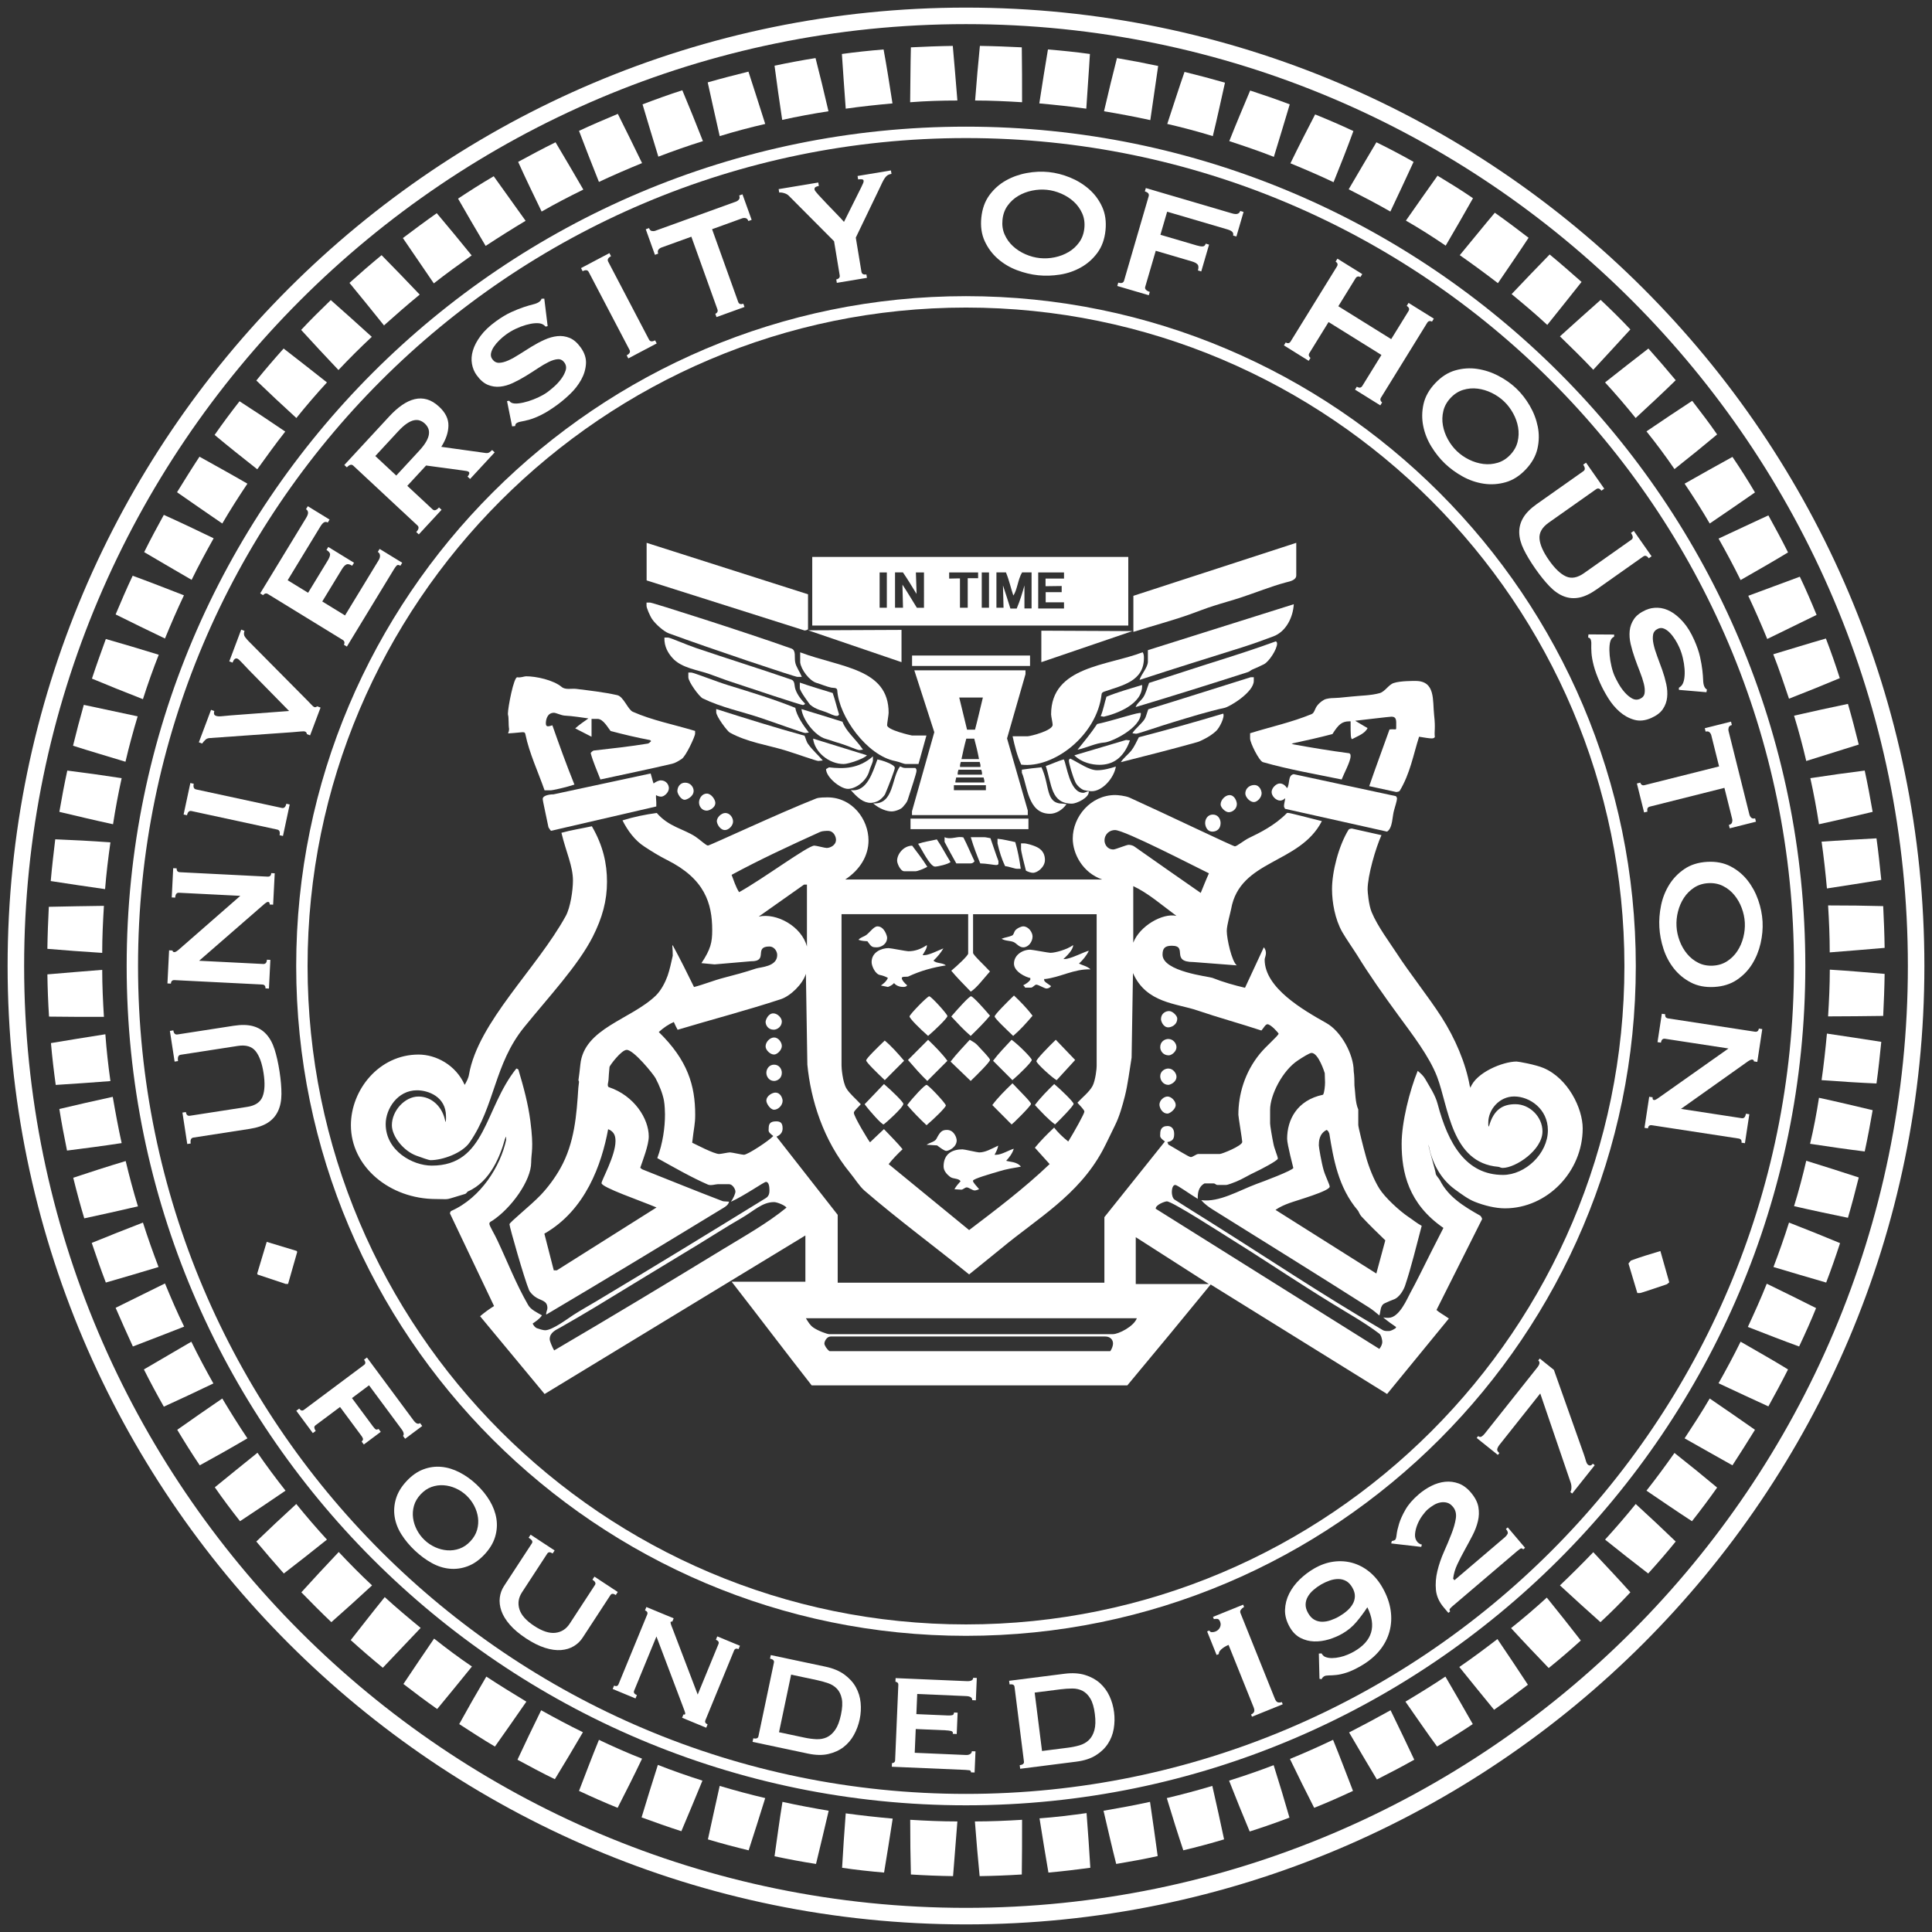 <?xml version="1.0" encoding="utf-8"?>
<!-- Generator: Adobe Illustrator 16.0.4, SVG Export Plug-In . SVG Version: 6.00 Build 0)  -->
<!DOCTYPE svg PUBLIC "-//W3C//DTD SVG 1.1//EN" "http://www.w3.org/Graphics/SVG/1.1/DTD/svg11.dtd">
<svg version="1.1" id="Layer_1" xmlns="http://www.w3.org/2000/svg" xmlns:xlink="http://www.w3.org/1999/xlink" x="0px" y="0px"
	 width="254px" height="254px" viewBox="0 0 254 254" enable-background="new 0 0 254 254" xml:space="preserve">
<rect x="0" y="0" width="254" height="254" fill="#333333" stroke="none"/>
<g>
	<path fill="#FFFFFF" d="M127,1c69.489,0,125.999,56.516,125.999,126c0,69.488-56.51,126-125.999,126C57.512,253,1,196.488,1,127
		C1,57.516,57.512,1,127,1 M127,250.826c68.291,0,123.828-55.566,123.828-123.826C250.828,58.71,195.291,3.172,127,3.172
		C58.708,3.172,3.173,58.71,3.173,127C3.173,195.26,58.708,250.826,127,250.826"/>
	<path fill="#FFFFFF" d="M127,18.152c60.021,0,108.852,48.829,108.852,108.848c0,60.018-48.83,108.844-108.852,108.844
		c-60.022,0-108.853-48.826-108.853-108.844C18.147,66.981,66.979,18.152,127,18.152 M127,16.652
		C66.144,16.652,16.653,66.141,16.653,127c0,60.824,49.491,110.344,110.347,110.344c60.855,0,110.346-49.52,110.346-110.344
		C237.346,66.141,187.855,16.652,127,16.652L127,16.652z"/>
	<g>
		<path fill="#FFFFFF" d="M85.012,71.366l21.219,6.766v4.591c-0.116,0.135-0.39,0.165-0.457,0.165l-20.762-6.581V71.366z"/>
		<path fill="#FFFFFF" d="M170.419,71.366v4.255c0.019,0.638-0.769,0.803-1.376,0.953c-1.938,0.515-3.965,1.346-5.896,1.978
			c-1.106,0.369-2.369,0.705-3.563,1.091c-1.026,0.314-2.115,0.761-3.251,1.159c-2.311,0.816-4.783,1.472-7.328,2.271v-4.741
			L170.419,71.366z"/>
		<path fill="#FFFFFF" d="M106.786,82.243h41.549v-9.021h-41.549V82.243z M116.592,79.896h-0.949v-4.635h0.949V79.896z
			 M121.476,79.903h-0.936c-0.651-1.05-1.25-2.065-1.895-3.041c-0.013,0.069,0.014,0.2,0.073,3.033h-1.049V75.25h1.038
			c0.649,0.94,1.254,1.963,1.792,2.834c0.016-0.068-0.008-0.198-0.086-2.823h1.063V79.903L121.476,79.903z M128.592,76.02h-1.366
			v3.876h-1.02v-3.849c-0.061-0.015-0.219,0-1.418,0.021v-0.807h3.804V76.02z M130.025,79.896h-0.955v-4.635h0.955V79.896z
			 M135.621,79.992h-0.938v-3.026c-0.264,0.954-0.568,1.977-1.017,3.04h-0.829c-0.343-1.07-0.645-2.086-0.973-3.04
			c-0.014,0.068,0.016,0.202,0.072,2.93H131V75.25h1.251c0.437,1.063,0.644,2.08,0.97,3.041c0.506-0.681,0.608-2.148,1.155-3.041
			h1.245V79.992z M139.887,76.067h-2.429v1.002c0.069,0.007,0.22-0.007,2.121-0.028v0.811h-2.103v1.338h2.409v0.809h-3.392v-4.737
			h3.392L139.887,76.067L139.887,76.067z"/>
		<path fill="#FFFFFF" d="M84.999,79.223h0.487c0.252-0.013,12.406,3.851,18.56,6.04c0.645,0.232,0.368,1.139,0.498,1.791
			c0.11,0.624,0.571,1.2,0.875,1.935h-0.582c-0.252,0.027-11.406-3.699-16.939-5.736c-0.618-0.234-1.689-1.167-2.153-1.84
			c-0.309-0.446-0.759-1.523-0.747-1.776L84.999,79.223L84.999,79.223z"/>
		<path fill="#FFFFFF" d="M170.094,79.436c-0.1,1.737-1.02,3.596-2.67,4.221c-1.287,0.487-2.759,1.016-4.078,1.435
			c-4.449,1.4-8.949,2.793-13.529,4.295c0.207-0.727,1.09-1.633,1.096-2.401v-1.51L170.094,79.436z"/>
		<polygon fill="#FFFFFF" points="106.249,82.867 118.522,82.812 118.522,87.054 		"/>
		<polygon fill="#FFFFFF" points="136.904,82.916 148.876,82.97 136.904,87.054 		"/>
		<path fill="#FFFFFF" d="M87.823,83.821c0.252-0.015,2.489,0.974,3.706,1.379c4.162,1.414,8.346,2.711,12.517,4.151
			c0.475,0.165,0.382,0.797,0.498,1.167c0.147,0.535,0.575,1.276,1.296,1.983c0,0-0.051,0.185-0.305,0.185
			c-0.252,0-6.467-2.056-9.594-3.108c-0.836-0.274-1.712-0.624-2.649-0.953c-1.453-0.535-3.699-0.77-4.894-2.134
			c-0.515-0.577-1.095-1.448-1.048-2.67H87.823z"/>
		<path fill="#FFFFFF" d="M167.729,84.321c0,0,0.168,0.049,0.168,0.302c0,0.729-1.051,2.361-1.725,2.704
			c-0.455,0.233-1.014,0.48-1.492,0.68c-0.242,0.103-0.375,0.273-0.613,0.351c-4.849,1.558-9.769,3.102-14.766,4.604
			c0.192-0.521,0.667-0.803,0.975-1.245c0.397-0.58,0.541-1.307,0.791-1.932c3.065-0.975,6.217-2.031,9.272-2.985
			C162.764,86.03,165.214,85.241,167.729,84.321"/>
		<path fill="#FFFFFF" d="M105.2,85.763c5.345,2.011,11.628,2.1,11.628,7.946c0,0.254-0.2,1.379-0.2,1.633
			c0,0.632,3.111,1.332,3.261,1.352h1.909l-1.043,3.747h-1.679c-0.252,0.007-0.928-0.303-1.353-0.377
			c-3.752-0.714-7.434-5.874-7.649-9.312c-0.028-0.392-0.507-0.289-0.793-0.351c-0.615-0.13-1.339-0.446-1.922-0.617
			c-0.949-0.274-2.054-1.77-2.159-2.704V85.763L105.2,85.763z"/>
		<path fill="#FFFFFF" d="M150.229,85.749c0.156,0.254,0.162,0.508,0.162,0.762c0,3.04-2.808,3.582-5.043,4.357
			c-0.246,0.083-0.492,0.144-0.521,0.405c-0.608,5.394-6.29,9.777-10.562,9.256c-0.541-1.159-0.855-2.401-1.139-3.732h1.992
			c0.426-0.021,3.273-0.748,3.273-1.502c0-0.261-0.203-1.126-0.203-1.38C138.191,87.595,145.622,87.54,150.229,85.749"/>
		<rect x="119.91" y="86.183" fill="#FFFFFF" width="15.509" height="1.371"/>
		<path fill="#FFFFFF" d="M90.497,88.418h0.375c0.256-0.02,3.287,1.188,4.925,1.686c2.723,0.84,5.868,1.787,8.76,2.954
			c0.165,1.021,1.067,2.332,1.783,3.252l-0.483,0.056c-0.261,0-4.014-1.373-5.948-2.015c-2.337-0.786-5.062-1.341-7.513-2.528
			c-0.479-0.232-1.914-2.209-1.899-2.793V88.418z"/>
		<path fill="#FFFFFF" d="M69.167,88.912c1.321,0,3.576,0.481,4.694,1.414c0.476,0.392,1.281,0.172,1.882,0.24
			c1.731,0.22,3.59,0.418,5.397,0.823c0.838,0.179,1.41,1.907,2.055,2.188c2.536,1.126,5.38,1.668,8.189,2.519v0.357
			c0.014,0.329-1.204,2.971-1.763,3.328c-0.397,0.255-0.834,0.535-1.259,0.631c-3.021,0.714-6.203,1.359-9.426,2.066
			c-0.451-1.181-0.964-2.306-1.272-3.445c0-0.117,0.267-0.316,0.376-0.357c2.354-0.268,4.806-0.535,7.136-0.919
			c0.103-0.014,0.247-0.138,0.423-0.31c-0.006-0.061-0.068-0.082-0.142-0.15c-1.709-0.322-3.454-0.734-5.182-1.194
			c-0.336-0.391-0.944-1.578-1.71-1.591H77.77v2.347l-2.146-1.099c0.55-0.494,1.158-0.905,1.736-1.311
			c-0.936-0.131-2.048-0.309-3.147-0.371c-0.423-0.027-1.127-0.37-1.384-0.37c-0.955,0-1.066,1.05-1.066,1.379
			c0,0.509,0.284,0.453,0.857,0.268c0.917,2.614,1.806,5.079,2.899,7.796c-1.08,0.356-2.906,0.769-3.158,0.755h-0.766
			c-0.835-2.388-2.02-4.921-2.509-7.314c-0.042-0.193-0.069-0.33-0.325-0.33c-0.256,0-0.961,0.104-1.965,0.158
			c0.171-0.392,0.137-0.666,0.11-0.741c-0.048-0.192-0.021-1.421-0.104-1.641c0,0-0.027,0.028-0.027-0.226
			c0-0.789,0.773-4.873,1.241-4.77C68.429,89.126,68.915,88.912,69.167,88.912"/>
		<path fill="#FFFFFF" d="M164.42,89.036h0.415v0.474c0.009,1.481-3.135,3.396-3.84,3.551c-2.269,0.491-4.591,1.231-6.804,1.897
			c-1.521,0.45-4.564,1.51-4.823,1.51l-0.49-0.062c0.263-0.535,1.453-1.447,1.692-2.023c0.131-0.292,0.238-0.707,0.393-1.133
			C155.448,91.877,159.93,90.443,164.42,89.036"/>
		<path fill="#FFFFFF" d="M105.152,89.743c1.436,0.5,2.857,0.913,4.321,1.365c0.328,0.933,0.533,1.853,0.839,2.827
			c-0.13,0.15-0.095,0.185-0.344,0.185c-0.263,0-0.814-0.253-1.119-0.391c-0.608-0.288-1.589-0.404-2.365-1.104
			c-0.021-0.028-1.36-1.798-1.333-2.169L105.152,89.743L105.152,89.743z"/>
		<path fill="#FFFFFF" d="M150.15,90.052c0.134,2.532-3.401,3.795-5.034,4.172l-0.408-0.068c0.347-0.83,0.496-1.729,0.757-2.56
			C147.01,90.965,148.533,90.553,150.15,90.052"/>
		<path fill="#FFFFFF" d="M113.458,98.554l-0.485,0.062c-0.253,0-1.674-0.631-2.478-0.868c-0.598-0.161-1.337-0.442-1.931-0.607
			c-1.458-0.397-3.062-2.587-3.192-3.917c1.92,0.596,3.656,1.104,5.387,1.66C111.263,96.213,112.385,97.013,113.458,98.554"/>
		<path fill="#FFFFFF" d="M94.163,93.215c3.774,1.201,7.802,2.464,11.604,3.507c0.164,0.316,0.22,0.749,0.486,1.111
			c0.533,0.748,1.291,1.421,1.921,2.148l-0.595,0.062c-0.253,0-2.988-0.975-4.416-1.413c-2.283-0.687-4.902-1.051-7.213-2.313
			c-0.317-0.164-1.811-2.147-1.787-2.696V93.215z"/>
		<path fill="#FFFFFF" d="M149.988,93.765c0,1.948-3.854,3.787-4.771,3.849c-1.17,0.076-2.316,0.693-3.555,0.947
			c0.93-1.139,1.833-2.251,2.578-3.376C146.434,94.725,149.988,93.497,149.988,93.765"/>
		<path fill="#FFFFFF" d="M160.818,93.818c0.226,0.447-0.473,1.847-0.928,2.278c-0.408,0.392-1.004,0.782-1.511,1.036
			c-0.29,0.138-0.618,0.33-0.933,0.423c-3.231,0.909-6.617,1.767-10.086,2.645c0.311-0.527,0.973-1.016,1.396-1.55
			c0.376-0.475,0.637-1.105,0.967-1.724C153.43,95.96,157.085,94.938,160.818,93.818"/>
		<path fill="#FFFFFF" d="M113.971,99.295c-0.227,0.378-2.372,1.152-3.042,1.152c-1.934,0-3.819-1.55-4.033-3.341L113.971,99.295z"
			/>
		<path fill="#FFFFFF" d="M148.041,97.284l0.514,0.056c-0.849,2.387-2.314,3.211-4.007,3.211c-0.989,0-2.354-0.295-3.302-1.249
			L148.041,97.284z"/>
		<path fill="#FFFFFF" d="M114.764,99.438v0.487c0.027,0.254-0.355,0.961-0.458,1.366c-0.383,1.455-1.838,2.422-2.827,2.422
			c-0.994,0-2.867-1.523-2.88-2.601l0.39-0.227C110.901,101.093,112.869,101.093,114.764,99.438"/>
		<path fill="#FFFFFF" d="M140.713,99.734c1.102,0.534,2.438,1.53,3.528,1.53c0.877,0,1.798-0.274,2.461-0.487
			c-0.233,1.489-1.751,3.245-3.175,3.245c-0.252,0-0.695-0.068-0.989-0.138c-0.401-0.116-0.957-0.61-1.155-1.043
			c-0.408-0.878-0.854-2.545-0.854-2.799S140.557,99.864,140.713,99.734"/>
		<path fill="#FFFFFF" d="M115.352,99.851c0.314,0.014,2.29,0.61,2.29,1.105c0,0.261-0.794,2.306-1.263,3.416
			c-0.132,0.303-0.625,0.775-0.932,0.934c-0.287,0.139-0.709,0.247-0.957,0.247c-1.006,0-1.764-0.693-2.639-1.681
			C113.994,104.201,114.756,101.436,115.352,99.851"/>
		<path fill="#FFFFFF" d="M139.857,99.844c0.369,0.577,0.734,4.386,2.557,4.386c0.251,0,0.455-0.207,0.727-0.179
			c0.088,0.823-1.627,1.605-2.201,1.605c-2.782,0-2.646-2.477-3.449-4.948C138.266,100.454,139.079,100.043,139.857,99.844"/>
		<path fill="#FFFFFF" d="M118.328,100.756c0.27,0.11,0.393,0.2,0.655,0.207h1.352c0.128,0.13,0.157,0.15,0.157,0.404
			c0,0.261-0.771,2.607-1.162,3.809c-0.102,0.322-0.404,0.652-0.636,0.92c-0.234,0.295-0.998,0.582-1.463,0.582
			c-0.636,0-1.605-0.329-2.434-1.056C117.532,105.786,117.191,102.239,118.328,100.756"/>
		<path fill="#FFFFFF" d="M136.919,100.873c1.147,2.43,0.474,4.783,2.81,4.783l0.488,0.068c-0.562,0.789-1.404,1.263-2.177,1.263
			c-2.946,0-2.968-3.761-3.697-5.394v-0.406C135.225,101.065,136.044,100.956,136.919,100.873"/>
		<path fill="#FFFFFF" d="M85.543,101.689c0.153,0.474,0.245,0.961,0.385,1.318c0.22-0.192,0.681-0.413,0.94-0.413
			c0.745,0,1.071,0.611,1.071,1.023c0,0.562-0.609,1.118-1.019,1.118c-0.26,0-0.554-0.11-0.671-0.213
			c-0.041,0.343,0.061,0.728,0.035,1.503l-13.84,3.201c-0.147-0.127-0.257-0.347-0.338-0.464c-0.242-1.248-0.755-3.465-0.755-3.719
			c0-0.562,1.268-0.624,1.418-0.61L85.543,101.689z"/>
		<path fill="#FFFFFF" d="M90.071,102.897c0.719,0,1.121,0.591,1.121,1.077c0,0.775-0.929,1.173-1.171,1.173
			c-0.529,0-0.967-0.843-0.967-1.125C89.054,103.474,89.401,102.897,90.071,102.897"/>
		<path fill="#FFFFFF" d="M132.395,97.079l2.428-8.454V88.13h-14.617l2.626,8.132l-2.933,10.396v0.501h15.224v-0.597L132.395,97.079
			z M129.218,91.706c-0.394,1.619-0.692,2.95-1.034,4.227h-1.046l-1.027-4.227H129.218z M128.798,100.174
			c0.026,0.172,0.134,0.273,0.101,0.658h-2.684c-0.023-0.385,0.074-0.486,0.102-0.658H128.798z M126.406,99.796
			c0.187-0.905,0.392-1.818,0.634-2.689h1.043c0.235,0.871,0.442,1.688,0.627,2.689H126.406z M126.012,101.192h2.998
			c0.027,0.175,0.127,0.278,0.096,0.655h-3.198C125.878,101.471,125.981,101.367,126.012,101.192 M125.708,102.218h3.603
			c0.033,0.172,0.137,0.377,0.102,0.652h-3.808C125.575,102.698,125.677,102.492,125.708,102.218 M129.615,103.892h-4.208v-0.662
			h4.208V103.892z"/>
		<path fill="#FFFFFF" d="M92.923,104.332c0.608,0,1.122,0.815,1.122,1.221c0,0.693-0.852,1.022-1.122,1.022
			c-0.674,0-1.022-0.59-1.022-1.07C91.9,104.956,92.308,104.332,92.923,104.332"/>
		<path fill="#FFFFFF" d="M161.643,104.531c0.683,0,0.967,0.843,0.967,1.179c0,0.653-0.588,1.071-1.07,1.071
			c-0.453,0-1.066-0.618-1.066-1.022C160.471,105.154,161.104,104.531,161.643,104.531"/>
		<path fill="#FFFFFF" d="M95.361,106.885c0.576,0,1.013,0.575,1.013,1.124c0,0.55-0.58,1.119-1.065,1.119
			c-0.653,0-1.067-0.823-1.067-1.173C94.241,107.467,94.829,106.885,95.361,106.885"/>
		<path fill="#FFFFFF" d="M159.452,107.09c0.678,0,1.019,0.584,1.019,1.118c0,0.83-0.584,1.125-1.068,1.125
			c-0.799,0-0.963-0.843-0.963-1.125C158.438,107.674,158.781,107.09,159.452,107.09"/>
		<rect x="119.707" y="107.625" fill="#FFFFFF" width="15.502" height="1.383"/>
		<path fill="#FFFFFF" d="M126.14,110.048c0.252,0,0.374,0.007,0.519,0.048c0.533,1.028,0.942,2.052,1.462,3.136
			c-0.13,0.157-0.271,0.287-0.52,0.281h-1.875c-0.539-0.96-1.055-1.887-1.544-2.828v-0.616
			C124.785,110.37,125.741,110.048,126.14,110.048"/>
		<path fill="#FFFFFF" d="M129.331,110.068c0.253-0.021,0.524,0.082,0.883,0.13c0.341,0.94,0.647,1.956,1.05,2.999v0.392
			c0,0-0.046,0.138-0.295,0.138c-0.257,0-1.322-0.208-2.096-0.217c-0.441-1.074-0.848-2.104-1.245-3.441L129.331,110.068
			L129.331,110.068z"/>
		<path fill="#FFFFFF" d="M131.143,110.273c0.861,0.083,1.575,0.288,2.336,0.439c0.334,1.146,0.541,2.278,0.72,3.507h-0.472
			c-0.252,0.021-1.039-0.288-1.59-0.351c-0.443-0.919-0.759-1.955-0.994-2.991V110.273L131.143,110.273z"/>
		<path fill="#FFFFFF" d="M123.168,110.356c0.661,0.96,1.169,1.982,1.795,2.972c-0.271,0.28-1.674,0.604-2.03,0.604
			c-0.677,0-1.75-2.312-2.229-2.999C121.476,110.665,122.296,110.562,123.168,110.356"/>
		<path fill="#FFFFFF" d="M134.236,110.878h0.379c0.261-0.014,1.224,0.227,1.792,0.535c0.763,0.404,0.971,1.056,0.971,1.647
			c0,0.919-0.969,1.688-1.573,1.688c-0.258,0-0.615-0.117-0.923-0.28c-0.245-0.92-0.663-2.615-0.646-2.876V110.878z"/>
		<path fill="#FFFFFF" d="M119.925,111.18c0.643,0.852,1.361,1.777,1.988,2.779c-0.465,0.268-1.283,0.583-1.538,0.583h-1.496
			c-0.5,0-0.936-1.029-0.936-1.379C117.943,112.298,118.77,111.2,119.925,111.18"/>
		<path fill="#FFFFFF" d="M115.358,121.789c0.91,0,1.271,1.282,1.271,1.481c0,0.92-0.884,1.276-1.326,1.276
			c-0.71,0-0.731-0.076-1.271-0.803c-0.26-0.014-0.69-0.014-1.168-0.187c0.229-0.309,0.725-0.403,1.059-0.658
			C114.391,122.529,114.893,121.789,115.358,121.789"/>
		<path fill="#FFFFFF" d="M134.525,121.789c0.688,0,1.225,0.781,1.225,1.331c0,0.68-0.535,1.427-1.225,1.427
			c-0.553,0-0.881-0.528-1.258-0.693c-0.475-0.205-1.121-0.13-1.588-0.439c0.479-0.191,1.008-0.24,1.385-0.425
			c0.224-0.109,0.25-0.474,0.396-0.651C133.713,122.021,134.271,121.789,134.525,121.789"/>
		<path fill="#FFFFFF" d="M121.852,124.252c0.061,0.398-0.361,0.953-0.55,1.304c0.072,0.048,0,0.014,0.256,0.014
			c0.588,0,1.843-0.638,2.468-0.885c-0.302,0.535-0.821,1.16-1.3,1.605c0.364,0.405,1.198,0.247,1.625,0.631
			c-1.713,0.267-3.284,0.693-4.938,1.46c-0.171,0.078-0.856-0.053-0.856,0.201c0,0.26,0.364,0.678,0.712,0.961
			c-0.131,0.186-0.308,0.211-0.562,0.211c-0.315,0-0.847-0.109-1.168-0.508c-0.129,0.172-0.479,0.404-0.804,0.508l-0.919-0.186
			c0.506-0.375,0.758-0.623,0.916-1.002c-0.267-0.156-0.651-0.31-1.042-0.383c-0.612-0.115-1.098-1.161-1.098-1.694
			c0-1.324,1.3-1.839,2.236-1.839c0.252,0,2.336,0.411,2.591,0.411C120.314,125.062,121.101,124.76,121.852,124.252"/>
		<path fill="#FFFFFF" d="M141.089,124.252c-0.014,0.68-0.903,1.462-1.271,1.825c0.074,0.033-0.101,0.007,0.152,0.007
			c0.801,0,2.639-0.995,3.178-1.085c-0.293,0.626-0.814,1.256-1.297,1.682c0.461,0.233,1.084,0.337,1.521,0.762
			c-2.198-0.075-4,1.063-6.037,1.276c0,0-0.062-0.137-0.062,0.123c0,0.254,0.563,0.521,0.914,0.803
			c-0.129,0.187-0.354,0.316-0.612,0.316c-0.245,0-1.062-0.508-1.319-0.508c-0.247,0-0.463,0.404-0.724,0.391h-0.772
			c-0.029-0.193-0.1-0.115-0.229-0.314c0.376-0.18,0.727-0.438,0.925-0.721v-0.227c-0.58-0.104-2.149-0.818-2.149-1.887
			c0-1.153,1.131-1.84,2.137-1.84c0.252,0,2.392,0.412,2.646,0.412C138.762,125.268,140.303,124.828,141.089,124.252"/>
		<path fill="#FFFFFF" d="M133.307,130.881c0.785,0.74,1.713,1.674,2.443,2.66c-0.841,0.982-1.566,1.803-2.549,2.65
			c-0.885-0.853-2.436-2.299-2.436-2.56C130.768,133.385,132.425,131.725,133.307,130.881"/>
		<path fill="#FFFFFF" d="M122.167,130.982c0.252,0,2.389,2.348,2.389,2.602c0,0.262-1.658,1.863-2.54,2.607
			c-1.089-0.947-2.44-2.299-2.44-2.56C119.576,133.385,121.913,130.982,122.167,130.982"/>
		<path fill="#FFFFFF" d="M127.659,130.982c0.257,0,1.753,1.668,2.495,2.553c-0.741,0.885-1.659,1.805-2.538,2.656
			c-0.988-0.844-1.809-1.765-2.552-2.553C125.907,132.65,127.41,130.982,127.659,130.982"/>
		<path fill="#FFFFFF" d="M153.701,132.924c0.471,0,1.072,0.625,1.072,0.969c0,0.892-0.828,1.174-1.174,1.174
			c-0.699,0-0.966-0.864-0.966-1.069C152.635,133.24,153.236,132.924,153.701,132.924"/>
		<path fill="#FFFFFF" d="M101.665,133.227c0.554,0,1.122,0.592,1.122,1.07c0,0.652-0.581,1.078-1.071,1.078
			c-0.734,0-1.062-0.604-1.062-1.023C100.653,134.086,100.997,133.227,101.665,133.227"/>
		<path fill="#FFFFFF" d="M101.769,136.398c0.574,0,1.018,0.645,1.018,1.117c0,0.534-0.608,1.125-1.018,1.125
			c-0.533,0-1.116-0.604-1.116-1.068C100.653,136.967,101.236,136.398,101.769,136.398"/>
		<path fill="#FFFFFF" d="M153.6,136.596c0.654,0,1.072,0.592,1.072,1.078c0,0.549-0.609,1.072-1.021,1.072
			c-0.734,0-1.116-0.586-1.116-1.072C152.533,136.918,153.148,136.596,153.6,136.596"/>
		<path fill="#FFFFFF" d="M122.016,136.699c0.881,0.852,1.808,1.777,2.54,2.766l-2.643,2.648c-0.881-0.844-1.599-1.668-2.543-2.758
			L122.016,136.699z"/>
		<path fill="#FFFFFF" d="M127.494,136.699c0.375,0.227,0.736,0.418,0.969,0.672c0.584,0.652,1.689,1.73,1.689,1.984
			c0,0.26-1.658,1.914-2.537,2.758l-2.646-2.545C125.804,138.477,126.821,137.453,127.494,136.699"/>
		<path fill="#FFFFFF" d="M132.994,136.699c0.886,0.631,2.654,2.402,2.654,2.656c0,0.26-1.56,1.811-2.547,2.653l-2.541-2.545
			C131.294,138.477,132.113,137.652,132.994,136.699"/>
		<path fill="#FFFFFF" d="M138.803,136.699l2.547,2.656l-2.429,2.653c-0.489-0.227-2.665-2.194-2.665-2.495
			C136.256,139.252,137.818,137.652,138.803,136.699"/>
		<path fill="#FFFFFF" d="M116.315,136.801c0.889,0.742,1.709,1.668,2.549,2.656l-2.542,2.553c-0.992-0.945-2.444-2.346-2.444-2.6
			C113.878,139.148,115.433,137.652,116.315,136.801"/>
		<path fill="#FFFFFF" d="M101.769,139.971c0.677,0,1.018,0.584,1.018,1.072c0,0.748-0.608,1.07-1.018,1.07
			c-0.668,0-1.016-0.59-1.016-1.07C100.753,140.555,101.101,139.971,101.769,139.971"/>
		<path fill="#FFFFFF" d="M153.6,140.48c0.654,0,1.072,0.658,1.072,1.069c0,0.755-0.854,1.078-1.072,1.078
			c-0.658,0-1.065-0.592-1.065-1.127C152.533,140.824,153.148,140.48,153.6,140.48"/>
		<path fill="#FFFFFF" d="M133.111,142.422c0.785,0.852,2.436,2.449,2.436,2.707c0,0.264-2.408,2.641-2.553,2.701l-2.535-2.547
			C131.189,144.295,132.121,143.373,133.111,142.422"/>
		<path fill="#FFFFFF" d="M116.213,142.518c0.992,0.847,2.55,2.354,2.55,2.607c0,0.488-2.531,2.705-2.599,2.705
			c-0.252,0-1.756-1.668-2.491-2.656L116.213,142.518z"/>
		<path fill="#FFFFFF" d="M138.596,142.518c0.887,0.742,2.549,2.354,2.549,2.607s-1.658,1.963-2.436,2.705
			c-0.99-0.734-1.708-1.559-2.652-2.547C136.789,144.295,137.818,143.266,138.596,142.518"/>
		<path fill="#FFFFFF" d="M121.812,142.629c0.256,0,2.539,2.449,2.539,2.705c0,0.252-1.551,1.758-2.539,2.598
			c-0.89-0.84-1.809-1.77-2.543-2.647C120.003,144.295,121.558,142.629,121.812,142.629"/>
		<path fill="#FFFFFF" d="M101.923,143.645c0.775,0,0.967,0.869,0.967,1.07c0,0.613-0.581,1.18-1.121,1.18
			c-0.506,0-1.016-0.83-1.016-1.18C100.753,144.027,101.583,143.645,101.923,143.645"/>
		<path fill="#FFFFFF" d="M153.501,144.158c0.481,0,1.069,0.584,1.069,1.119c0,0.562-0.787,1.125-1.069,1.125
			c-0.749,0-1.069-0.83-1.069-1.174C152.432,144.652,153.018,144.158,153.501,144.158"/>
		<path fill="#FFFFFF" d="M124.505,148.551c0.922,0,1.271,1.027,1.271,1.371c0,0.896-1.025,1.387-1.37,1.387
			c-0.251,0-0.823-0.432-1.202-0.721l-1.387-0.084c0.459-0.314,1.074-0.377,1.293-0.781
			C123.602,148.777,123.845,148.551,124.505,148.551"/>
		<path fill="#FFFFFF" d="M131.234,150.615c-0.064,0.412-0.277,0.836-0.469,1.18c0.068,0.049,0,0.021,0.248,0.021
			c0.661,0,1.734-0.658,2.269-0.789c-0.185,0.617-0.608,1.16-0.998,1.578c0.434,0.164,1.415,0.096,1.935,0.774
			c-1.002,0.172-1.927,0.328-2.812,0.599c-1.123,0.334-3.49,1.002-3.49,1.256c0,0.252,0.479,0.69,0.809,1.11
			c-0.192,0.062-0.352,0.164-0.604,0.164c-0.26,0-0.765-0.401-1.019-0.401c-0.256,0-0.473,0.299-0.728,0.299l-0.893-0.055
			c0.213-0.412,0.523-0.722,0.807-1.062c-0.313-0.42-0.962-0.256-1.384-0.57c-0.42-0.322-0.851-0.789-0.851-1.371
			c0-1.703,1.204-2.244,2.489-2.244c0.253,0,1.935,0.404,2.188,0.404C129.549,151.508,130.32,151.047,131.234,150.615"/>
		<path fill="#FFFFFF" d="M202.936,140.412c-1.057-0.445-3.297-0.852-3.557-0.852c-1.775,0-5.345,1.44-6.07,3.471
			c-0.012-0.074-0.012-0.17-0.072-0.225c-0.536-3.048-1.936-6.302-3.728-9.101c-1.75-2.718-4.256-5.854-5.899-8.398
			c-0.84-1.303-2.512-3.522-3.28-5.394c-0.399-0.961-0.531-2.718-0.531-2.971c0-1.825,1.063-5.463,1.821-7.144l-3.896-0.871
			c-0.06,0-0.348,0.041-0.424,0.144c-1.312,2.134-2.179,5.541-2.179,7.815c0,1.724,0.381,3.959,1.356,5.668
			c0.59,1.009,1.379,2.114,1.979,3.068c1.469,2.4,3.471,5.256,5.357,7.828c1.867,2.553,4.074,5.4,5.111,8.082
			c1.52,3.947,1.852,11.352,8.055,11.869c0.189,0.018,0.315,0.147,0.572,0.147c1.701,0,5.238-2.348,5.238-4.805
			c0-1.9-1.658-3.574-3.561-3.574c-1.605,0-2.858,0.649-3.487,2.961c-0.104-0.176-0.075-0.305-0.075-0.56
			c0-1.694,1.451-3.418,3.404-3.418c2.043,0,4.431,1.648,4.431,4.439c0,3.074-2.978,5.875-5.899,5.875
			c-4.873,0-7.217-4.105-8.593-9.318c-0.309-1.2-1.073-2.299-1.634-3.295c-0.229-0.405-0.588-0.733-0.99-1.069
			c-1.061,2.614-2.111,6.737-2.111,9.594c0,3.767,0.894,7.883,5.494,11.056c-1.012,1.975-2.111,4.131-3.115,6.162
			c-0.411,0.813-0.829,1.639-1.219,2.34c-0.4,0.713-1.443,3.319-2.892,3.319c-0.253,0-0.362,0.009-0.69-0.055
			c0.637,0.549,1.237,0.944,1.717,1.278c-0.08,0.031-0.084,0.136-0.084,0.136c-0.286,0.186-0.635,0.377-0.889,0.377
			c-0.253,0-0.56,0.026-0.816-0.132c-8.239-4.823-14.674-9.163-22.719-14.225c-1.604-1.008-3.18-1.982-4.643-2.924
			c-0.268-0.178-0.355-0.699-0.355-0.945c0-0.07-0.015-0.977,0.459-0.977c0.252,0,1.92,1.209,2.949,1.826
			c-0.018-0.713,0.057-1.57,0.887-2.031h1.185c0.251,0.008,0.284,0.205,0.537,0.205h1.086c0.257,0,0.998-0.301,1.379-0.451
			c0.81-0.33,1.658-0.871,2.444-1.229c0.648-0.295,3.012-1.523,3.012-1.791c0-0.254-0.477-1.332-0.586-1.963
			c-0.186-0.894-0.434-2.39-0.434-2.642v-1.819c0-1.914,1.623-5.16,3.68-6.498c0.531-0.355,1.506-0.967,1.765-0.967
			c0.927,0,1.739,2.647,1.739,2.661c0.023,0.412,0.039,0.97,0.039,1.224c0,0.418-0.082,1.344-0.262,1.61
			c-3.471,0.729-4.723,3.351-4.723,5.791c0,0.734,0.812,3.789,0.812,3.83c0,0.313-4.106,1.853-4.818,2.104
			c-2.35,0.873-4.915,2.451-7.277,2.136c0.426,0.521,1.066,0.961,1.485,1.223c6.897,4.31,13.879,8.632,20.626,12.929
			c0.458,0.295,0.896,0.672,1.298,1.008c0.189-0.453,0.056-1.324,0.728-1.613c0.389-0.17,0.805-0.371,1.111-0.473
			c0.842-0.269,1.399-1.381,1.553-1.867c0.842-2.512,1.47-5.207,2.175-7.832c-0.658-0.354-1.156-0.785-1.703-1.143
			c-1.229-0.824-3.138-2.58-3.876-3.769c-0.727-1.166-1.387-2.875-1.717-4.062c-0.407-1.429-1.043-4.021-1.043-4.275v-2.045
			c-0.411-0.926-0.381-2.273-0.504-3.156c0-1.625-0.1-1.674-0.1-1.934c0-2.066-1.583-5.154-3.615-6.287
			c-3-1.688-8.088-4.598-8.088-8.318c0-0.354,0.438-0.924-0.109-1.631l-2.475,5.324c-1.361-0.316-2.904-0.748-4.294-1.305
			c-0.423-0.172-6.548-0.814-6.548-3.054c0-0.863,0.348-1.166,1.223-1.166c2.188,0-0.246,2.142,2.844,2.142l5.695,0.438
			c-0.664-0.521-1.318-3.493-1.318-4.522c0-0.775,0.492-2.421,0.572-2.881c1.155-6.533,9.015-5.882,11.93-11.562
			c-1.488-0.364-4.162-1.077-4.417-1.077c-0.251,0-0.196,0.034-0.196,0.034c-1.539,1.578-3.521,2.566-4.984,3.266
			c-0.635,0.31-1.582,1.092-1.838,1.092c-0.246,0-9.215-4.31-13.842-6.402c-0.562-0.254-1.615-0.343-1.874-0.343
			c-3.255,0-5.6,2.86-5.6,5.722c0,1.963,1.265,4.475,3.876,5.384h-33.787c1.983-1.308,3.059-3.168,3.059-5.13
			c0-2.779-2.132-5.668-5.393-5.668c-0.254,0-1.093,0-1.463,0.138c-4.812,1.888-14,6.196-14.253,6.196
			c-0.253,0-1.06-0.789-1.661-1.181c-1.565-1.021-3.5-1.282-5.066-3.102c-1.476,0.199-3.017,0.508-4.507,0.975
			c0.68,1.352,1.63,2.642,2.888,3.451c0.958,0.632,2.009,1.277,2.963,1.751c4.945,2.47,5.944,5.675,5.944,9.236
			c0,1.584-0.199,2.504-1.417,4.329l1.723,0.165l4.786-0.412c2.386,0.034,0.287-1.941,2.433-1.941c0.586,0,1.02,0.577,1.02,1.125
			c0,1.544-2.208,1.578-2.783,1.771c-1.422,0.479-2.864,0.862-4.258,1.222c-1.327,0.344-2.646,0.893-3.897,1.209
			c-0.875-1.791-1.79-3.632-2.817-5.524c-0.078,0.199,0.022,0.302,0.022,1.414c-0.206,0.912-0.398,1.831-0.677,2.634
			c-0.309,0.852-0.821,1.873-1.525,2.58c-3.301,3.197-9.461,4.291-9.946,9.086c-0.062,0.699-0.165,1.428-0.253,2.086
			c0.117,0.137,0.088,0.158-0.011,0.971c-0.229,3.545-0.485,7.242-2.361,10.584c-0.701,1.248-1.621,2.498-2.594,3.521
			c-1.351,1.411-4.099,3.584-4.099,3.838c0,0.354,1.989,7.301,2.578,8.666c0.13,0.303,0.525,0.666,0.717,0.815
			c0.767,0.604,1.692,0.467,1.692,1.545c0,0.254-0.208,0.562-0.153,0.851c7.936-4.699,15.606-9.347,23.297-14.031
			c0.334-0.198,0.648-0.42,0.739-0.817c-0.388-0.041-0.678-0.015-0.857-0.074c-3.576-1.359-7.124-2.82-10.568-4.18
			c-0.095-0.062-0.181-0.15-0.252-0.205c0.3-0.886,1.12-2.965,1.12-4.111c0-2.346-1.913-5.359-5.232-6.479
			c-0.308-0.103-0.058-0.72-0.058-0.974c0-0.267,0.085-1.174,0.128-1.683c0-0.149,1.546-2.25,2.264-2.25
			c0.916,0,3.493,3.177,3.787,3.72c0.512,0.971,0.929,2.004,1.106,2.937c0.111,0.598,0.137,1.565,0.137,1.819
			c0,1.748-0.281,3.778-1.011,5.756c2.289,1.275,4.48,2.531,6.668,3.486c0.372,0.157,1.022-0.056,1.272-0.056h1.507
			c0.427,0,0.824,0.625,0.824,0.976c0,0.25-0.277,0.894-0.59,1.33c1.755-0.785,4.353-2.613,4.606-2.613
			c0.37,0,0.458,0.604,0.458,1.076c0,0.312-0.014,0.769-0.461,1.047c-7.4,4.56-14.856,9.117-22.248,13.541
			c-0.942,0.563-2.079,1.195-3.082,1.84c-0.711,0.461-2.742,2.005-3.709,2.005c-0.257,0-0.803-0.173-1.083-0.273
			c-0.206-0.076-0.448-0.371-0.547-0.609c0.37-0.262,0.902-0.586,1.221-1.08c-0.663-0.377-1.473-0.754-1.814-1.359
			c-1.594-2.764-2.741-5.735-4.029-8.467c-0.327-0.729-1.071-1.949-1.071-2.201c0-0.254,0.261-0.338,0.362-0.397
			c2.516-1.646,5.135-5.297,5.135-7.674c0-1.326,0.369-1.771-0.103-5.427c-0.293-2.278-0.895-4.502-1.573-6.768
			c-0.067-0.111-0.272-0.156-0.272-0.156c-4.239,5.283-3.979,12.765-11.126,12.765c-2.512,0-6.053-1.957-6.053-5.464
			c0-1.971,1.537-4.44,4.121-4.44c1.422,0,3.808,0.806,3.808,3.42c0,0.254,0.029,0.509-0.075,0.769
			c-0.328-2.012-1.811-3.369-3.533-3.369c-1.812,0-3.507,1.873-3.507,3.773c0,1.454,1.518,3.377,3.219,4.002
			c0.63,0.219,1.614,0.592,1.867,0.592c1.545,0,4.143-0.896,5.135-2.33c3.369-4.871,3.212-10.277,7.178-15.164
			c3.206-3.959,7.068-8.075,9.002-11.863c1.279-2.525,1.881-4.77,1.881-7.246c0-2.403-0.52-4.762-1.99-7.295
			c-1.391,0.303-2.715,0.501-4,0.858c0.603,2.539,1.514,4.357,1.514,6.285c0,1.264-0.332,3.534-0.943,4.646
			c-3.797,6.916-11.529,13.957-12.725,20.859c-0.075,0.475-0.348,0.979-0.568,1.354c-1.176-2.645-3.794-3.988-6.062-3.988
			c-5.213,0-8.896,4.66-8.896,9.291c0,5.441,5.095,9.703,11.185,9.703c2.037,0,0.896,0.199,3.791-0.658
			c0.242-0.062,0.305-0.309,0.42-0.348c2.967-1.285,4.292-4.799,4.861-6.912c0.067-0.09,0.085-0.248,0.152-0.281v0.433
			c-0.728,3.395-3.291,7.608-7.234,9.338c-0.117,0.082-0.155,0.315-0.155,0.315l5.801,12.183c-0.574,0.348-1.285,0.864-1.835,1.338
			l8.48,10.226l34.286-20.843v6.08H96.19c3.674,4.717,7.133,9.312,10.523,13.629h41.496c3.691-4.424,7.566-9.112,10.957-13.266
			l23.193,14.397l8.123-9.922c-0.656-0.475-1.252-0.771-1.627-1.121l6.002-11.959c0-0.076-0.146-0.363-0.246-0.439
			c-2.25-1.27-4.205-2.489-5.305-4.661c-0.117-0.244-0.556-0.644-0.556-0.896c0-0.254-0.916-3.32-0.916-3.574
			c0-0.256-0.031-0.234-0.031-0.31c0.325,2.022,1.347,4.427,3.456,5.97c0.875,0.639,1.78,1.311,2.641,1.646
			c1.258,0.5,2.729,0.858,3.957,0.858c5.53,0,10.22-4.797,10.22-10.514C208.074,145.723,206.168,141.791,202.936,140.412
			 M174.407,148.551c0.245,0.109,0.288,0.35,0.358,0.473c0.536,3.302,1.166,7.074,3.742,10.103c0.119,0.129,0.221,0.508,0.473,0.789
			c1.066,1.149,2.207,2.244,3.146,3.151l-1.179,4.361l-13.257-8.365c0.562-0.393,1.182-0.658,1.795-0.885
			c0.994-0.371,5.33-1.578,5.33-2.176c0-0.254-0.573-1.393-0.785-2.121c-0.295-1.008-0.643-3.039-0.643-3.293
			C173.391,150.088,173.4,149.072,174.407,148.551 M79.954,148.453c0.875,0.344,0.965,1.016,0.965,1.572
			c0,1.914-1.836,5.131-1.836,5.518c0,0.568,5.125,2.305,7.229,3.203l-13.1,8.262h-0.408l-1.236-4.818
			C76.981,159.104,79.096,153.086,79.954,148.453 M148.99,123.936v-7.438c1.998,0.939,3.781,2.519,5.674,3.91
			C152.841,120.004,149.825,121.748,148.99,123.936 M146.584,109.128c1.271,0,10.534,4.811,12.354,5.688
			c-0.412,0.898-0.711,1.699-1.08,2.576c-2.836-1.952-5.871-4.106-8.735-6.109c-0.181-0.131-0.511-0.213-0.753-0.213
			c-0.26,0-1.734,0.61-1.987,0.61c-0.875,0-1.171-0.762-1.171-1.174C145.21,109.643,145.889,109.128,146.584,109.128
			 M110.635,120.189h16.651v5.167c0.021,0.254-1.441,1.62-2.223,2.265c0.691,0.844,1.703,1.859,2.564,2.752
			c0.749-0.453,1.766-1.807,2.525-2.656c-0.688-0.755-2.238-2.182-2.223-2.442v-5.085h16.248v19.967
			c0.014,0.262-0.152,1.875-0.539,2.614c-0.426,0.797-1.402,1.554-1.99,2.203c0.287,0.344,0.916,0.92,0.916,1.174
			s-1.332,2.656-2.121,3.927c-0.797-0.634-1.411-1.257-1.856-1.832c-0.942,0.891-1.744,1.692-2.53,2.647l1.938,2.152
			c-3.381,3.232-7.195,6.102-10.583,8.676l-10.582-8.668c0.533-0.686,1.25-1.412,1.832-1.961c-0.587-0.742-1.603-1.758-2.447-2.643
			c-0.54,0.486-1.145,1.092-1.832,1.734c-0.155-0.144-2.127-3.382-2.127-3.884c0-0.254,0.625-0.774,0.913-1.116
			c-0.687-0.757-1.467-1.382-1.897-2.095c-0.494-0.832-0.649-2.744-0.635-3.006v-19.892H110.635z M97.167,117.294
			c-0.471-0.762-0.676-1.489-0.984-2.278c3.758-2.031,7.619-3.822,11.647-5.646c0.267-0.118,0.753-0.138,1.013-0.138
			c0.812,0,1.066,0.83,1.066,1.173c0,0.756-0.814,1.077-1.224,1.077c-0.251,0-1.371-0.309-1.626-0.309
			C106.208,111.173,100.318,115.551,97.167,117.294 M99.746,120.505l5.959-4.206h0.383v8.146
			C105.392,121.786,102.09,119.976,99.746,120.505 M95.076,164.215c-7.342,4.48-14.719,8.928-22.223,13.326
			c-0.26-0.459-0.583-1.221-0.583-1.475c0-0.871,0.778-1.201,1.403-1.543c1.497-0.847,3.164-1.826,4.648-2.719
			c4.402-2.669,8.889-5.429,13.434-8.166c1.852-1.125,3.749-2.354,5.694-3.474c1.708-0.985,2.749-2.125,4.321-2.125
			c0.359,0,1.4,0.396,1.63,0.728C100.907,160.812,97.817,162.547,95.076,164.215 M102.083,149.436
			c0.669-0.281,0.807-0.721,0.807-1.092c0-0.803-0.375-0.92-0.865-0.92c-0.814,0-0.964,0.379-0.964,0.92
			c0,0.355-0.147,0.439,0.604,1.008c-0.561,0.619-3.366,2.465-3.861,2.465c-0.254,0-1.579-0.312-1.832-0.312
			c-0.254,0-1.172,0.209-1.422,0.209c-0.698,0-3.117-1.289-3.548-1.481c0.233-2.078,0.396-2.4,0.396-3.678
			c0-3.855-0.998-7.179-4.788-10.875c0.652-0.587,1.282-1.011,1.979-1.318c0.158,0.371,0.349,0.752,0.499,1.022
			c4.416-1.332,9.041-2.532,13.57-4.021c1.271-0.426,2.854-1.949,3.295-3.336l0.191,11.94c0.444,4.609,2.072,9.921,5.637,14.259
			c0.639,0.776,1.179,1.692,1.882,2.312c4.362,3.76,9.229,7.351,13.748,11.008c1.36-1.108,2.843-2.282,4.231-3.426
			c4.742-3.945,10.106-6.951,13.301-12.84c0.543-1.009,1.104-2.242,1.627-3.289c0.599-1.189,0.984-2.582,1.313-3.859
			c0.397-1.557,0.609-3.403,0.89-5.092l0.18-11.115c1.75,3.979,5.729,3.974,8.497,4.927c2.698,0.92,5.598,1.709,8.387,2.629
			c0.261-0.283,0.533-0.824,0.786-0.824c0.475,0,1.477,1.184,1.477,1.229c0,0.25-1.641,1.641-2.439,2.621
			c-2.037,2.469-2.852,5.422-2.852,8.049c0,0.262,0.51,3.32,0.51,3.574c0,0.51-2.668,1.586-2.963,1.586h-2.816
			c-0.26,0-0.73,0.406-0.984,0.406c-0.253,0-2.029-1.133-2.974-1.662c0,0,0.008-0.104-0.122-0.309
			c0.827-0.131,0.908-0.57,0.908-1.09c0-0.681-0.381-1.023-0.863-1.023c-0.876,0-0.968,0.609-0.968,1.023
			c0,0.342-0.146,0.451,0.614,1.008l-7.957,9.949v8.616h-35.062v-8.918L102.083,149.436z M145.969,177.639h-36.906
			c-0.332-0.215-0.681-0.756-0.681-1.01c0-0.268,0.305-0.92,0.832-0.92H145.3c0.69,0,1.029,0.447,1.029,0.92
			C146.329,176.883,146.21,177.295,145.969,177.639 M146.318,175.4H109.01c-0.257,0-1.467-0.435-2.082-0.869
			c-0.397-0.271-0.664-0.701-0.977-1.223h43.511C149.066,174.393,147.057,175.4,146.318,175.4 M149.318,168.812v-6.16l9.617,6.16
			H149.318z M181.346,177.344l-29.406-18.432c-0.015-0.537,1.234-0.969,1.463-0.969c0.724,0,7.375,4.303,8.406,4.94
			c3.319,2.054,6.769,4.363,10.11,6.472c1.004,0.639,2.146,1.364,3.253,2.039c2.031,1.254,4.268,2.496,6.174,3.95
			c0.243,0.181,0.383,0.824,0.383,1.078C181.729,176.68,181.611,176.992,181.346,177.344"/>
		<path fill="#FFFFFF" d="M186.105,89.523c2.644,0,2.224,2.553,2.438,4.48c0.204,1.825,0,2.045,0.095,2.902
			c-0.123,0.145-0.197,0.173-0.449,0.173c-0.254,0-0.877-0.097-1.623-0.22c-0.768,2.408-1.166,4.816-2.547,7.115
			c-0.07,0.103-0.356,0.151-0.465,0.151l-3.543-0.77c0.909-2.634,1.825-5.084,2.668-7.451c0.961-0.117,0.881,0.268,0.881-0.563
			c0-0.534,0.068-1.118-0.615-1.118c-0.25,0-3.637,0.405-4.784,0.535c0.375,0.199,0.967,0.597,1.634,0.961
			c-0.355,0.741-1.281,1.043-2.045,1.461c-0.165-0.13-0.189-0.404-0.186-2.315c-0.073-0.064,0.099-0.03-0.154-0.03
			c-0.993,0-1.444,0.418-2.234,1.674c-1.761,0.467-3.598,0.872-5.367,1.249c0.02,0.034,0.176,0.055,0.258,0.109
			c2.424,0.439,4.86,0.844,7.336,1.167c0.131,0.116,0.158,0.138,0.158,0.391c0,0.68-0.896,2.32-1.174,3.055
			c-3.419-0.707-6.941-1.305-10.348-2.279c-0.498-0.137-1.701-2.573-1.688-3.108v-0.693c2.7-0.843,5.488-1.44,8.086-2.518
			c0.356-0.138,0.424-0.68,0.69-1.05c0.233-0.329,0.57-0.611,0.921-0.816c0.357-0.206,1.021-0.241,1.271-0.241
			c0.255,0,0.916-0.041,2.434-0.205c1.221-0.131,2.479-0.123,3.639-0.446c0.69-0.191,1.17-1.111,1.834-1.323
			C184.098,89.503,185.85,89.523,186.105,89.523"/>
		<path fill="#FFFFFF" d="M170.08,101.779l13.461,2.896c0.02,0.164,0.122,0.062,0.122,0.322c0,0.254-0.239,0.995-0.381,1.51
			c-0.249,0.789-0.162,2.34-0.925,2.826l-13.42-2.998c-0.026-0.172-0.129-0.116-0.129-0.37c0-0.255,0.109-0.645,0.149-0.899v-0.123
			c-0.177,0.171-0.396,0.309-0.657,0.309c-0.535,0-1.121-0.59-1.121-1.125s0.609-1.125,1.074-1.125c0.4,0,0.712,0.246,0.965,0.617
			C169.609,103.041,169.288,101.93,170.08,101.779"/>
		<path fill="#FFFFFF" d="M164.895,103.206c0.787,0,0.971,0.871,0.971,1.07c0,0.617-0.605,1.174-1.021,1.174
			c-0.546,0-1.121-0.673-1.121-1.118C163.723,103.577,164.361,103.206,164.895,103.206"/>
	</g>
	<g>
		<polygon fill="#FFFFFF" points="35.066,163.268 39.002,164.459 39.075,164.586 37.873,168.799 37.559,168.799 33.875,167.57 
			33.812,167.445 		"/>
	</g>
	<g>
		<path fill="#FFFFFF" d="M218.292,164.473l1.165,4.115l-0.312,0.252c-1.104,0.377-3.408,1.156-3.533,1.156h-0.352l-1.164-3.883
			l0.314-0.385C215.639,165.262,216.938,164.885,218.292,164.473z"/>
	</g>
	<g>
		<path fill="#FFFFFF" d="M24.437,146.203c0.056,0.371,0.235,0.531,0.537,0.484l7.532-1.166c1.055-0.162,1.726-0.615,2.015-1.355
			c0.289-0.742,0.333-1.768,0.131-3.078c-0.201-1.311-0.551-2.275-1.049-2.895c-0.498-0.621-1.274-0.849-2.329-0.687l-7.532,1.166
			c-0.302,0.047-0.414,0.322-0.335,0.826l-0.452,0.069l-0.62-4.032l0.451-0.07c0.062,0.404,0.245,0.582,0.545,0.535l7.407-1.146
			c0.988-0.152,1.826-0.135,2.514,0.051c0.689,0.186,1.27,0.533,1.741,1.045c0.473,0.512,0.842,1.182,1.106,2.01
			c0.264,0.828,0.481,1.797,0.652,2.904c0.17,1.109,0.253,2.1,0.25,2.967c-0.004,0.871-0.154,1.621-0.452,2.252
			c-0.296,0.631-0.746,1.139-1.346,1.523c-0.601,0.385-1.394,0.653-2.382,0.807l-7.407,1.146c-0.301,0.047-0.416,0.307-0.343,0.776
			l-0.452,0.067l-0.635-4.133L24.437,146.203z"/>
		<path fill="#FFFFFF" d="M34.902,129.943c0.016-0.322-0.128-0.492-0.433-0.508l-11.519-0.58c-0.304-0.017-0.464,0.139-0.48,0.461
			l-0.457-0.023l0.218-4.354l0.456,0.023c-0.007,0.136,0.075,0.208,0.243,0.216c0.136,0.007,0.381-0.15,0.737-0.474l7.926-6.928
			l-8.068-0.407c-0.305-0.015-0.468,0.198-0.489,0.64l-0.458-0.023l0.193-3.846l0.457,0.023c-0.017,0.322,0.127,0.491,0.432,0.507
			l11.519,0.581c0.305,0.016,0.465-0.139,0.48-0.461l0.458,0.022l-0.208,4.126l-0.456-0.022c0.011-0.221-0.06-0.335-0.212-0.343
			c-0.118-0.006-0.319,0.12-0.604,0.378l-8.457,7.361l8.423,0.424c0.305,0.016,0.467-0.172,0.487-0.562l0.456,0.023l-0.188,3.77
			L34.902,129.943z"/>
		<path fill="#FFFFFF" d="M36.754,109.807c0.092-0.432-0.01-0.681-0.308-0.745l-11.275-2.435c-0.298-0.064-0.493,0.12-0.586,0.552
			l-0.447-0.097l0.887-4.138l0.447,0.096c-0.093,0.433,0.01,0.681,0.308,0.745l11.275,2.435c0.298,0.064,0.494-0.119,0.586-0.552
			l0.446,0.097l-0.886,4.139L36.754,109.807z"/>
		<path fill="#FFFFFF" d="M32.144,82.94c-0.12,0.318-0.092,0.593,0.083,0.823c0.176,0.229,0.324,0.404,0.443,0.521l7.657,7.726
			c0.264,0.263,0.472,0.479,0.625,0.646c0.155,0.168,0.271,0.267,0.35,0.297c0.08,0.029,0.151,0.034,0.213,0.012
			c0.062-0.021,0.129-0.055,0.2-0.101l0.428,0.162l-1.373,3.649l-0.427-0.161c-0.01-0.168-0.093-0.281-0.252-0.341
			c-0.08-0.03-0.265-0.032-0.555-0.006c-0.291,0.026-0.651,0.058-1.082,0.095l-10.907,0.773c-0.204,0.014-0.373,0.077-0.506,0.189
			c-0.133,0.113-0.29,0.29-0.471,0.53l-0.428-0.162l1.605-4.271l0.428,0.162c-0.042,0.112-0.055,0.229-0.038,0.354
			c0.017,0.125,0.104,0.217,0.263,0.277c0.174,0.065,0.421,0.082,0.741,0.049c0.321-0.032,0.715-0.069,1.183-0.11l7.684-0.578
			l-5.32-5.422c-0.339-0.347-0.641-0.666-0.903-0.956c-0.263-0.29-0.456-0.459-0.583-0.507c-0.253-0.096-0.464,0.079-0.631,0.524
			l-0.428-0.162l1.57-4.176L32.144,82.94z"/>
		<path fill="#FFFFFF" d="M43.091,68.699c-0.158-0.097-0.316-0.108-0.47-0.034c-0.155,0.075-0.325,0.265-0.511,0.569l-4.292,7.05
			l2.688,1.648l2.596-4.265c0.176-0.29,0.273-0.539,0.291-0.748c0.018-0.208-0.139-0.414-0.472-0.618l0.238-0.392l3.382,2.074
			l-0.239,0.392c-0.333-0.204-0.594-0.255-0.785-0.153c-0.192,0.103-0.376,0.299-0.552,0.589l-2.597,4.265l2.992,1.835l4.424-7.268
			c0.132-0.218,0.19-0.427,0.172-0.626c-0.017-0.2-0.113-0.354-0.286-0.46l0.238-0.392l2.97,1.821l-0.238,0.392
			c-0.217-0.133-0.382-0.139-0.494-0.019c-0.114,0.12-0.235,0.288-0.369,0.506l-6.172,10.141l-0.39-0.24
			c0.061-0.101,0.084-0.212,0.068-0.331c-0.017-0.12-0.09-0.22-0.22-0.3L35.226,78.1c-0.13-0.08-0.252-0.1-0.366-0.06
			c-0.114,0.04-0.202,0.11-0.263,0.212l-0.39-0.239l6.04-9.922c0.186-0.305,0.268-0.548,0.25-0.729
			c-0.019-0.181-0.108-0.32-0.267-0.418l0.238-0.392l2.861,1.755L43.091,68.699z"/>
		<path fill="#FFFFFF" d="M51.18,54.742c0.552-0.598,1.107-1.091,1.662-1.479c0.555-0.387,1.108-0.648,1.661-0.783
			c0.552-0.135,1.098-0.125,1.637,0.029c0.539,0.154,1.075,0.48,1.609,0.978c0.819,0.763,1.221,1.59,1.207,2.48
			c-0.016,0.892-0.329,1.817-0.94,2.778l5.835,0.811c0.205,0.028,0.375-0.005,0.509-0.101c0.134-0.095,0.247-0.192,0.339-0.292
			l0.336,0.312l-3.232,3.494l-0.336-0.312c0.104-0.112,0.174-0.227,0.212-0.342c0.038-0.116,0.026-0.202-0.036-0.261
			c-0.062-0.058-0.157-0.099-0.284-0.125c-0.126-0.024-0.303-0.051-0.533-0.079l-4.805-0.65l-2.472,2.672l3.314,3.089
			c0.112,0.104,0.232,0.142,0.364,0.112c0.13-0.028,0.294-0.149,0.49-0.361l0.335,0.312l-2.991,3.233l-0.334-0.312
			c0.333-0.361,0.389-0.646,0.166-0.854l-8.453-7.876c-0.223-0.208-0.502-0.132-0.835,0.229l-0.335-0.312L51.18,54.742z
			 M55.086,59.288c0.415-0.448,0.727-0.854,0.935-1.217c0.208-0.362,0.331-0.688,0.368-0.979c0.038-0.289,0.007-0.55-0.091-0.781
			c-0.099-0.23-0.247-0.438-0.446-0.624c-0.198-0.185-0.417-0.318-0.653-0.399c-0.237-0.081-0.498-0.093-0.783-0.034
			c-0.286,0.06-0.601,0.206-0.945,0.441c-0.345,0.235-0.725,0.577-1.139,1.026l-2.991,3.232l2.756,2.568L55.086,59.288z"/>
		<path fill="#FFFFFF" d="M66.66,52.733l0.28-0.046c0.089,0.123,0.196,0.214,0.32,0.271c0.215,0.096,0.521,0.12,0.917,0.074
			c0.395-0.046,0.819-0.139,1.272-0.279c0.453-0.14,0.906-0.316,1.358-0.53c0.452-0.213,0.836-0.434,1.152-0.663
			c0.233-0.17,0.523-0.406,0.869-0.71c0.345-0.303,0.657-0.639,0.934-1.009c0.277-0.369,0.477-0.744,0.599-1.127
			c0.122-0.382,0.068-0.731-0.161-1.049c-0.228-0.316-0.517-0.463-0.866-0.44c-0.35,0.023-0.744,0.142-1.186,0.357
			c-0.439,0.215-0.918,0.494-1.434,0.837c-0.516,0.343-1.05,0.684-1.601,1.021c-0.552,0.338-1.112,0.64-1.682,0.907
			c-0.57,0.267-1.133,0.43-1.688,0.486c-0.555,0.056-1.093-0.024-1.617-0.242c-0.524-0.218-1.013-0.644-1.469-1.277
			c-0.308-0.427-0.512-0.92-0.61-1.478c-0.099-0.558-0.058-1.144,0.126-1.76c0.183-0.616,0.519-1.253,1.005-1.911
			c0.487-0.657,1.157-1.296,2.007-1.914c0.728-0.527,1.398-0.931,2.013-1.21c0.615-0.278,1.162-0.497,1.642-0.657
			c0.48-0.16,0.894-0.282,1.241-0.366c0.348-0.084,0.609-0.191,0.788-0.321c0.192-0.139,0.3-0.28,0.322-0.423l0.366-0.014L72,42.874
			l-0.265,0.066c-0.167-0.173-0.336-0.291-0.507-0.355c-0.229-0.086-0.527-0.115-0.896-0.09c-0.369,0.026-0.769,0.103-1.2,0.228
			c-0.433,0.125-0.875,0.294-1.328,0.507c-0.452,0.214-0.877,0.465-1.275,0.754c-0.302,0.219-0.596,0.47-0.884,0.752
			c-0.288,0.283-0.527,0.567-0.718,0.853c-0.192,0.286-0.315,0.57-0.373,0.853c-0.058,0.283-0.002,0.542,0.167,0.776
			c0.238,0.33,0.537,0.491,0.897,0.481c0.359-0.009,0.764-0.114,1.214-0.315c0.45-0.201,0.937-0.47,1.457-0.807
			c0.521-0.336,1.057-0.673,1.607-1.01c0.552-0.338,1.115-0.637,1.69-0.896c0.575-0.261,1.14-0.419,1.696-0.477
			c0.554-0.057,1.09,0.021,1.609,0.232c0.518,0.211,1,0.627,1.448,1.246c0.516,0.717,0.749,1.438,0.699,2.167
			c-0.049,0.729-0.262,1.429-0.635,2.099c-0.375,0.67-0.855,1.287-1.442,1.85c-0.587,0.562-1.162,1.049-1.725,1.457
			c-0.782,0.568-1.47,0.999-2.062,1.293c-0.592,0.295-1.111,0.504-1.556,0.627c-0.444,0.123-0.807,0.208-1.087,0.254
			c-0.28,0.046-0.495,0.124-0.646,0.233c-0.097,0.07-0.146,0.189-0.149,0.359l-0.408,0.044L66.66,52.733z"/>
		<path fill="#FFFFFF" d="M82.391,46.715c0.389-0.206,0.514-0.444,0.372-0.715l-5.367-10.247c-0.141-0.271-0.408-0.304-0.797-0.098
			l-0.213-0.407l3.733-1.97l0.212,0.406c-0.389,0.206-0.514,0.444-0.372,0.715l5.367,10.248c0.141,0.271,0.407,0.303,0.797,0.098
			l0.213,0.406l-3.733,1.97L82.391,46.715z"/>
		<path fill="#FFFFFF" d="M97.724,39.925l0.155,0.432l-3.681,1.331l-0.155-0.433c0.112-0.04,0.198-0.111,0.26-0.216
			c0.062-0.104,0.067-0.228,0.016-0.371l-3.426-9.549l-3.944,1.426c-0.143,0.052-0.269,0.143-0.375,0.271
			c-0.106,0.129-0.12,0.306-0.039,0.529L86.104,33.5l-1.205-3.358l0.43-0.156c0.081,0.225,0.202,0.352,0.367,0.383
			c0.164,0.031,0.318,0.021,0.461-0.031l10.612-3.837c0.143-0.052,0.269-0.142,0.375-0.271s0.12-0.306,0.039-0.529l0.43-0.155
			l1.206,3.358l-0.43,0.155c-0.081-0.224-0.202-0.351-0.367-0.382c-0.165-0.031-0.318-0.021-0.461,0.031l-3.944,1.426l3.427,9.548
			C97.146,39.971,97.373,40.052,97.724,39.925z"/>
		<path fill="#FFFFFF" d="M107.58,23.996l0.075,0.452c-0.151,0.025-0.289,0.07-0.416,0.134c-0.127,0.064-0.176,0.181-0.149,0.349
			c0.017,0.101,0.177,0.319,0.482,0.656c0.304,0.337,0.66,0.717,1.064,1.141c0.405,0.424,0.824,0.858,1.258,1.303
			c0.434,0.445,0.789,0.825,1.064,1.142l2.263-4.538c0.1-0.224,0.183-0.401,0.247-0.532c0.064-0.132,0.087-0.248,0.071-0.349
			c-0.02-0.117-0.111-0.179-0.275-0.187c-0.164-0.007-0.313,0.001-0.446,0.022l-0.075-0.452l4.386-0.73l0.075,0.453
			c-0.134,0.021-0.258,0.056-0.37,0.1c-0.113,0.045-0.225,0.124-0.335,0.237c-0.11,0.113-0.222,0.27-0.334,0.469
			c-0.113,0.2-0.244,0.468-0.395,0.803l-3.259,6.771l0.74,4.479c0.05,0.302,0.267,0.421,0.651,0.356l0.075,0.453l-3.959,0.659
			l-0.075-0.453c0.151-0.024,0.27-0.083,0.357-0.176c0.089-0.092,0.12-0.214,0.095-0.364l-0.74-4.479l-5.959-5.986
			c-0.144-0.148-0.347-0.261-0.609-0.338c-0.262-0.077-0.477-0.102-0.643-0.074l-0.075-0.453L107.58,23.996z"/>
		<path fill="#FFFFFF" d="M140.667,23.332c0.933,0.379,1.765,0.889,2.498,1.528c0.733,0.639,1.312,1.413,1.728,2.319
			c0.418,0.907,0.566,1.943,0.447,3.11c-0.119,1.166-0.477,2.151-1.068,2.952c-0.594,0.802-1.315,1.44-2.164,1.916
			c-0.852,0.477-1.768,0.792-2.754,0.945c-0.985,0.154-1.943,0.184-2.869,0.088c-0.928-0.097-1.856-0.321-2.791-0.674
			c-0.935-0.354-1.769-0.85-2.504-1.49c-0.733-0.64-1.31-1.413-1.729-2.319c-0.416-0.906-0.566-1.943-0.445-3.109
			c0.121-1.167,0.478-2.151,1.07-2.953c0.594-0.801,1.312-1.44,2.163-1.916c0.849-0.477,1.767-0.804,2.758-0.983
			c0.988-0.18,1.945-0.222,2.871-0.125C138.805,22.717,139.734,22.954,140.667,23.332z M135.688,25.06
			c-0.66,0.137-1.269,0.368-1.82,0.696c-0.553,0.327-1.018,0.753-1.396,1.277c-0.377,0.525-0.603,1.143-0.675,1.853
			c-0.073,0.711,0.021,1.361,0.284,1.952c0.263,0.592,0.631,1.104,1.105,1.538c0.474,0.434,1.021,0.785,1.642,1.055
			c0.618,0.269,1.247,0.437,1.888,0.503s1.292,0.031,1.953-0.105c0.66-0.137,1.268-0.368,1.818-0.695
			c0.556-0.327,1.021-0.754,1.397-1.278c0.378-0.525,0.601-1.143,0.675-1.853c0.074-0.711-0.021-1.361-0.283-1.952
			c-0.264-0.592-0.633-1.104-1.106-1.538c-0.476-0.434-1.021-0.785-1.642-1.054c-0.618-0.27-1.248-0.438-1.889-0.504
			C136.999,24.888,136.35,24.923,135.688,25.06z"/>
		<path fill="#FFFFFF" d="M162.113,30.964c0.054-0.18,0.021-0.334-0.09-0.465c-0.111-0.13-0.338-0.245-0.678-0.346l-7.9-2.321
			l-0.885,3.035l4.778,1.403c0.324,0.096,0.585,0.138,0.784,0.125c0.197-0.013,0.33-0.134,0.396-0.362l0.438,0.129l-1.027,3.524
			l-0.438-0.129c0.109-0.375,0.09-0.642-0.059-0.801c-0.147-0.158-0.386-0.286-0.711-0.381l-4.775-1.404l-1.387,4.748
			c-0.043,0.146-0.006,0.277,0.111,0.391c0.116,0.114,0.28,0.202,0.492,0.265l-0.129,0.44l-4.145-1.218l0.129-0.44
			c0.422,0.124,0.676,0.039,0.763-0.255l3.239-11.11c0.086-0.294-0.084-0.503-0.506-0.627l0.129-0.44l11.312,3.324
			c0.34,0.1,0.595,0.117,0.765,0.052s0.28-0.188,0.332-0.367l0.44,0.129l-0.942,3.23L162.113,30.964z"/>
		<path fill="#FFFFFF" d="M185.175,40.9c0.16-0.26,0.082-0.488-0.235-0.686l0.242-0.391l3.324,2.069l-0.24,0.39
			c-0.102-0.062-0.211-0.086-0.328-0.07c-0.121,0.016-0.221,0.089-0.301,0.219l-6.076,9.841c-0.08,0.13-0.102,0.252-0.062,0.366
			c0.039,0.114,0.107,0.202,0.21,0.266l-0.241,0.39l-3.324-2.068l0.24-0.391c0.317,0.197,0.555,0.166,0.717-0.095l2.516-4.074
			l-6.952-4.326l-2.517,4.075c-0.082,0.13-0.102,0.252-0.062,0.366c0.04,0.114,0.108,0.203,0.209,0.266l-0.239,0.39l-3.262-2.028
			l0.241-0.39c0.272,0.17,0.489,0.125,0.649-0.135l6.076-9.841c0.161-0.26,0.105-0.476-0.169-0.646l0.241-0.39l3.261,2.028
			l-0.241,0.391c-0.102-0.063-0.211-0.087-0.33-0.07c-0.119,0.016-0.219,0.088-0.301,0.218l-2.273,3.686l6.951,4.325L185.175,40.9z"
			/>
		<path fill="#FFFFFF" d="M201.122,53.347c0.508,0.87,0.856,1.784,1.049,2.741s0.179,1.923-0.043,2.896
			c-0.222,0.974-0.735,1.886-1.539,2.735c-0.805,0.851-1.687,1.411-2.644,1.682c-0.959,0.271-1.92,0.335-2.881,0.19
			c-0.961-0.144-1.879-0.457-2.754-0.939c-0.875-0.483-1.65-1.047-2.326-1.69c-0.676-0.645-1.273-1.393-1.799-2.245
			c-0.523-0.853-0.883-1.758-1.074-2.714c-0.192-0.958-0.178-1.923,0.043-2.896c0.222-0.974,0.734-1.886,1.541-2.735
			c0.804-0.851,1.685-1.411,2.642-1.682c0.958-0.271,1.919-0.335,2.88-0.19c0.961,0.144,1.891,0.447,2.78,0.912
			c0.894,0.464,1.678,1.019,2.353,1.662C200.025,51.718,200.616,52.476,201.122,53.347z M196.13,51.66
			c-0.606-0.297-1.228-0.485-1.864-0.565c-0.639-0.08-1.265-0.028-1.884,0.156c-0.618,0.184-1.173,0.535-1.663,1.053
			c-0.488,0.517-0.81,1.09-0.961,1.72c-0.154,0.629-0.174,1.261-0.061,1.896c0.109,0.634,0.33,1.248,0.656,1.841
			c0.326,0.593,0.723,1.111,1.189,1.557c0.467,0.445,1.002,0.816,1.607,1.113c0.607,0.298,1.229,0.486,1.867,0.566
			c0.637,0.08,1.262,0.027,1.881-0.156c0.619-0.185,1.174-0.535,1.664-1.053c0.489-0.518,0.81-1.091,0.961-1.72
			c0.151-0.629,0.174-1.261,0.061-1.896c-0.109-0.635-0.33-1.248-0.657-1.841c-0.325-0.593-0.722-1.112-1.188-1.557
			S196.736,51.958,196.13,51.66z"/>
		<path fill="#FFFFFF" d="M210.534,64.514c-0.214-0.307-0.446-0.371-0.695-0.195l-6.235,4.399c-0.871,0.616-1.273,1.321-1.205,2.114
			s0.482,1.731,1.244,2.816c0.76,1.085,1.498,1.794,2.219,2.127c0.72,0.334,1.518,0.192,2.39-0.424l6.233-4.399
			c0.25-0.177,0.229-0.473-0.063-0.89l0.375-0.265l2.337,3.338l-0.374,0.264c-0.233-0.334-0.475-0.412-0.726-0.236l-6.129,4.326
			c-0.819,0.577-1.576,0.936-2.274,1.075c-0.7,0.141-1.374,0.086-2.022-0.161c-0.65-0.248-1.276-0.685-1.881-1.309
			c-0.601-0.624-1.226-1.395-1.867-2.312c-0.643-0.918-1.155-1.768-1.535-2.548c-0.381-0.78-0.579-1.52-0.592-2.217
			c-0.012-0.698,0.166-1.354,0.533-1.966c0.367-0.613,0.961-1.208,1.778-1.785l6.131-4.326c0.249-0.176,0.237-0.459-0.034-0.849
			l0.373-0.264l2.396,3.421L210.534,64.514z"/>
		<path fill="#FFFFFF" d="M212.215,83.426l-0.012,0.285c-0.141,0.062-0.251,0.148-0.33,0.26c-0.137,0.191-0.225,0.486-0.262,0.885
			c-0.036,0.397-0.032,0.833,0.012,1.307c0.043,0.474,0.123,0.955,0.238,1.443c0.113,0.488,0.253,0.911,0.41,1.269
			c0.119,0.264,0.287,0.597,0.514,0.998c0.227,0.402,0.488,0.777,0.792,1.125c0.304,0.349,0.628,0.622,0.978,0.819
			c0.348,0.198,0.697,0.218,1.055,0.059c0.356-0.159,0.559-0.413,0.606-0.761c0.05-0.349,0.017-0.761-0.104-1.237
			c-0.12-0.478-0.293-1.005-0.522-1.582c-0.228-0.577-0.45-1.171-0.665-1.781c-0.217-0.611-0.396-1.224-0.541-1.839
			c-0.143-0.615-0.186-1.201-0.127-1.758s0.247-1.069,0.568-1.539c0.318-0.469,0.835-0.862,1.547-1.182
			c0.479-0.214,1-0.313,1.564-0.296c0.563,0.017,1.129,0.18,1.689,0.485c0.562,0.307,1.115,0.767,1.656,1.381
			c0.543,0.613,1.027,1.401,1.455,2.364c0.365,0.822,0.621,1.564,0.767,2.226c0.146,0.661,0.247,1.243,0.304,1.748
			c0.06,0.505,0.092,0.937,0.104,1.295c0.01,0.358,0.06,0.638,0.149,0.84c0.098,0.217,0.211,0.352,0.347,0.403l-0.062,0.362
			l-3.615-0.308l-0.01-0.274c0.202-0.128,0.354-0.27,0.451-0.426c0.129-0.207,0.221-0.494,0.271-0.861
			c0.049-0.366,0.059-0.775,0.024-1.226c-0.034-0.451-0.108-0.92-0.224-1.408c-0.116-0.488-0.271-0.958-0.473-1.408
			c-0.152-0.341-0.336-0.683-0.551-1.022c-0.219-0.341-0.445-0.635-0.686-0.881c-0.239-0.247-0.49-0.427-0.755-0.541
			c-0.265-0.115-0.527-0.113-0.79,0.005c-0.372,0.166-0.59,0.427-0.654,0.781c-0.066,0.354-0.047,0.774,0.059,1.259
			c0.104,0.483,0.268,1.016,0.486,1.597c0.223,0.58,0.439,1.176,0.656,1.786c0.216,0.611,0.391,1.226,0.527,1.845
			c0.136,0.618,0.175,1.206,0.115,1.763c-0.059,0.557-0.244,1.067-0.557,1.533c-0.312,0.466-0.816,0.854-1.512,1.166
			c-0.807,0.36-1.557,0.441-2.258,0.243c-0.699-0.198-1.338-0.55-1.916-1.055c-0.576-0.505-1.078-1.104-1.506-1.796
			c-0.431-0.693-0.785-1.357-1.068-1.994c-0.393-0.885-0.672-1.648-0.836-2.291c-0.166-0.643-0.264-1.195-0.293-1.656
			c-0.028-0.462-0.036-0.835-0.024-1.12c0.015-0.285-0.021-0.513-0.096-0.684c-0.048-0.108-0.153-0.182-0.319-0.22l0.041-0.409
			L212.215,83.426z"/>
		<path fill="#FFFFFF" d="M216.593,106.702l-0.442,0.111l-0.949-3.809l0.443-0.112c0.028,0.115,0.09,0.209,0.187,0.281
			c0.099,0.072,0.22,0.09,0.368,0.053l9.807-2.466l-1.02-4.081c-0.035-0.148-0.113-0.283-0.23-0.402
			c-0.115-0.119-0.289-0.15-0.52-0.093l-0.11-0.445l3.449-0.867l0.11,0.445c-0.23,0.058-0.369,0.167-0.416,0.328
			c-0.047,0.16-0.053,0.315-0.016,0.464l2.741,10.982c0.037,0.148,0.112,0.282,0.231,0.402c0.116,0.119,0.289,0.15,0.52,0.093
			l0.111,0.444l-3.45,0.868l-0.11-0.445c0.229-0.058,0.367-0.168,0.416-0.328c0.047-0.161,0.053-0.315,0.016-0.464l-1.02-4.081
			l-9.807,2.466C216.605,106.121,216.504,106.339,216.593,106.702z"/>
		<path fill="#FFFFFF" d="M231.464,124.027c-0.226,0.982-0.595,1.889-1.108,2.718c-0.514,0.828-1.186,1.521-2.01,2.077
			c-0.826,0.557-1.822,0.869-2.988,0.934c-1.168,0.064-2.192-0.133-3.074-0.596c-0.883-0.461-1.625-1.076-2.227-1.842
			c-0.602-0.768-1.057-1.627-1.363-2.581c-0.309-0.953-0.486-1.896-0.537-2.83c-0.053-0.934,0.021-1.891,0.222-2.873
			c0.2-0.981,0.56-1.887,1.072-2.716c0.514-0.828,1.183-1.521,2.01-2.078c0.825-0.557,1.821-0.867,2.989-0.933
			c1.167-0.064,2.189,0.134,3.072,0.596c0.883,0.462,1.623,1.075,2.228,1.843c0.603,0.767,1.067,1.626,1.401,2.578
			c0.332,0.952,0.521,1.895,0.574,2.828C231.775,122.086,231.689,123.044,231.464,124.027z M228.979,119.364
			c-0.236-0.634-0.562-1.199-0.971-1.695c-0.408-0.497-0.9-0.891-1.478-1.183c-0.575-0.291-1.22-0.417-1.931-0.378
			c-0.709,0.04-1.334,0.236-1.875,0.59c-0.539,0.354-0.984,0.8-1.338,1.339c-0.352,0.539-0.611,1.136-0.779,1.793
			c-0.168,0.656-0.231,1.307-0.196,1.951c0.034,0.646,0.174,1.284,0.411,1.919c0.238,0.633,0.562,1.198,0.973,1.695
			c0.408,0.496,0.9,0.89,1.477,1.182c0.576,0.291,1.219,0.417,1.93,0.378c0.71-0.039,1.336-0.236,1.875-0.59
			c0.541-0.354,0.986-0.8,1.339-1.339s0.61-1.136,0.778-1.792c0.166-0.657,0.232-1.308,0.197-1.952
			C229.354,120.637,229.219,119.998,228.979,119.364z"/>
		<path fill="#FFFFFF" d="M218.93,133.342c-0.049,0.32,0.078,0.502,0.381,0.549l11.398,1.746c0.302,0.047,0.477-0.09,0.525-0.41
			l0.451,0.07l-0.653,4.311l-0.453-0.069c0.021-0.136-0.054-0.213-0.22-0.24c-0.135-0.021-0.396,0.111-0.78,0.396l-8.583,6.091
			l7.984,1.223c0.303,0.048,0.484-0.147,0.554-0.586l0.45,0.067l-0.58,3.808l-0.45-0.067c0.049-0.32-0.078-0.502-0.379-0.549
			l-11.4-1.746c-0.302-0.048-0.477,0.09-0.524,0.409l-0.451-0.069l0.619-4.084l0.453,0.069c-0.033,0.218,0.023,0.339,0.177,0.361
			c0.116,0.019,0.329-0.086,0.638-0.313l9.155-6.466l-8.339-1.276c-0.301-0.047-0.479,0.123-0.541,0.51l-0.45-0.068l0.567-3.73
			L218.93,133.342z"/>
	</g>
	<g>
		<path fill="#FFFFFF" d="M52.98,188.771c0.07-0.054,0.101-0.152,0.091-0.299c-0.01-0.147-0.104-0.343-0.283-0.582l-4.271-5.763
			l-2.244,1.679l2.773,3.741c0.178,0.24,0.313,0.371,0.405,0.392c0.092,0.02,0.198-0.006,0.322-0.076l0.284,0.383l-2.224,1.662
			l-0.284-0.383c0.103-0.101,0.162-0.197,0.176-0.297c0.014-0.101-0.068-0.271-0.246-0.511l-2.773-3.741l-3.241,2.42
			c-0.114,0.086-0.158,0.194-0.133,0.332c0.023,0.135,0.083,0.268,0.178,0.395l-0.381,0.285l-2.175-2.934l0.381-0.285
			c0.199,0.27,0.406,0.324,0.618,0.166l7.921-5.916c0.211-0.158,0.208-0.385-0.014-0.685l0.381-0.284l6.115,8.25
			c0.179,0.239,0.339,0.385,0.484,0.432c0.144,0.045,0.272,0.027,0.385-0.06l0.284,0.384l-2.246,1.678L52.98,188.771z"/>
		<path fill="#FFFFFF" d="M64.398,197.328c0.452,0.768,0.741,1.549,0.866,2.344c0.125,0.797,0.065,1.596-0.177,2.396
			c-0.243,0.801-0.708,1.567-1.395,2.303c-0.687,0.734-1.42,1.248-2.203,1.541c-0.781,0.293-1.572,0.402-2.371,0.326
			c-0.8-0.074-1.585-0.324-2.358-0.75c-0.772-0.426-1.512-0.973-2.217-1.637c-0.705-0.666-1.294-1.371-1.765-2.119
			c-0.472-0.748-0.77-1.521-0.894-2.316c-0.125-0.795-0.065-1.594,0.178-2.395c0.242-0.804,0.707-1.57,1.394-2.304
			s1.421-1.247,2.203-1.541c0.782-0.293,1.572-0.401,2.371-0.327c0.8,0.075,1.595,0.315,2.386,0.723
			c0.79,0.406,1.539,0.941,2.244,1.607S63.943,196.561,64.398,197.328z M59.929,195.678c-0.519-0.234-1.048-0.371-1.591-0.41
			c-0.542-0.039-1.076,0.035-1.599,0.219c-0.524,0.187-1.002,0.511-1.436,0.974c-0.434,0.465-0.727,0.965-0.878,1.5
			c-0.151,0.535-0.19,1.074-0.118,1.615c0.073,0.543,0.241,1.063,0.506,1.567s0.603,0.951,1.013,1.338
			c0.411,0.388,0.875,0.697,1.394,0.933c0.517,0.231,1.047,0.369,1.59,0.407c0.543,0.039,1.076-0.032,1.6-0.219
			c0.522-0.184,1.002-0.51,1.436-0.973c0.434-0.463,0.726-0.963,0.877-1.498c0.151-0.537,0.19-1.076,0.118-1.617
			c-0.073-0.541-0.241-1.063-0.506-1.568c-0.265-0.504-0.603-0.948-1.013-1.336C60.911,196.221,60.447,195.912,59.929,195.678z"/>
		<path fill="#FFFFFF" d="M72.653,204.234c-0.324-0.213-0.557-0.207-0.703,0.014l-3.322,5.09c-0.465,0.711-0.58,1.451-0.345,2.221
			c0.235,0.769,0.882,1.5,1.942,2.197s1.987,1.002,2.784,0.91c0.794-0.09,1.425-0.49,1.889-1.203l3.323-5.088
			c0.145-0.223,0.033-0.455-0.334-0.697l0.262-0.4l3.069,2.021l-0.261,0.397c-0.324-0.213-0.559-0.209-0.704,0.015l-3.661,5.606
			c-0.299,0.457-0.689,0.83-1.17,1.115c-0.48,0.285-1.037,0.453-1.668,0.502c-0.632,0.049-1.336-0.049-2.111-0.295
			c-0.776-0.246-1.605-0.66-2.488-1.242c-0.883-0.58-1.593-1.18-2.127-1.795c-0.534-0.615-0.906-1.223-1.113-1.824
			c-0.208-0.602-0.276-1.18-0.208-1.735c0.069-0.56,0.253-1.063,0.552-1.522l3.662-5.607c0.077-0.117,0.087-0.232,0.034-0.342
			c-0.055-0.109-0.207-0.246-0.457-0.412l0.26-0.398l3.158,2.078L72.653,204.234z"/>
		<path fill="#FFFFFF" d="M80.729,221.611c0.292,0.121,0.489,0.061,0.59-0.187l3.767-9.159c0.1-0.246,0.005-0.429-0.288-0.552
			l0.181-0.438l3.587,1.485l-0.181,0.439c-0.121-0.029-0.194-0.013-0.221,0.053c-0.034,0.082,0.054,0.377,0.265,0.883l3.298,8.648
			l2.73-6.64c0.1-0.244-0.012-0.434-0.337-0.567l0.181-0.441l2.977,1.234l-0.181,0.438c-0.293-0.121-0.49-0.059-0.59,0.187
			l-3.767,9.162c-0.101,0.243-0.005,0.428,0.288,0.549l-0.181,0.44l-3.172-1.313l0.181-0.44c0.114,0.047,0.188,0.03,0.222-0.052
			c0.026-0.065-0.004-0.213-0.091-0.438c-0.088-0.228-0.185-0.488-0.293-0.781l-3.393-8.975l-2.931,7.129
			c-0.101,0.246,0.02,0.438,0.361,0.58l-0.181,0.44l-3.001-1.244L80.729,221.611z"/>
		<path fill="#FFFFFF" d="M99.036,228.537c0.396,0.084,0.621-0.004,0.675-0.264l2.038-9.697c0.055-0.26-0.116-0.432-0.512-0.516
			l0.097-0.466l7.182,1.521c1.016,0.215,1.852,0.564,2.505,1.045c0.655,0.482,1.154,1.035,1.5,1.658
			c0.344,0.625,0.554,1.301,0.625,2.029c0.072,0.729,0.031,1.454-0.122,2.182c-0.152,0.725-0.404,1.408-0.754,2.047
			s-0.805,1.176-1.363,1.607c-0.559,0.432-1.225,0.737-2,0.916c-0.775,0.18-1.67,0.161-2.686-0.054l-7.285-1.543L99.036,228.537z
			 M105.773,228.447c0.533,0.113,1.05,0.182,1.549,0.205c0.498,0.024,0.956-0.06,1.375-0.25c0.417-0.191,0.787-0.521,1.11-0.984
			c0.322-0.463,0.575-1.127,0.756-1.992c0.182-0.863,0.217-1.566,0.105-2.104c-0.112-0.539-0.322-0.971-0.631-1.299
			c-0.309-0.326-0.699-0.572-1.167-0.734c-0.469-0.162-0.971-0.301-1.505-0.414l-3.357-0.711l-1.591,7.572L105.773,228.447z"/>
		<path fill="#FFFFFF" d="M127.818,223.521c0.016-0.334-0.25-0.515-0.795-0.537l-6.436-0.277l-0.113,2.648l4.062,0.174
			c0.298,0.014,0.52,0,0.662-0.037c0.143-0.039,0.219-0.154,0.227-0.35l0.475,0.021l-0.12,2.807l-0.527-0.022
			c0.062-0.191-0.005-0.314-0.195-0.367c-0.192-0.051-0.463-0.086-0.815-0.102l-3.851-0.164l-0.133,3.123l6.752,0.291
			c0.211,0.008,0.388-0.033,0.533-0.123c0.146-0.092,0.222-0.217,0.228-0.375l0.476,0.02l-0.119,2.781l-0.476-0.021
			c0.007-0.158-0.06-0.25-0.199-0.273c-0.14-0.022-0.315-0.038-0.526-0.049l-9.68-0.416l0.021-0.477
			c0.088,0.004,0.177-0.023,0.268-0.08c0.09-0.059,0.139-0.158,0.145-0.299l0.421-9.902c0.007-0.141-0.033-0.244-0.119-0.311
			c-0.086-0.064-0.172-0.1-0.26-0.104l0.021-0.478l9.363,0.399c0.543,0.023,0.825-0.123,0.838-0.44l0.475,0.021l-0.126,2.939
			L127.818,223.521z"/>
		<path fill="#FFFFFF" d="M134.064,232.07c0.402-0.051,0.588-0.209,0.555-0.471l-1.239-9.832c-0.032-0.265-0.251-0.369-0.651-0.318
			l-0.061-0.475l7.28-0.925c1.03-0.131,1.935-0.075,2.709,0.164c0.776,0.24,1.428,0.599,1.959,1.074
			c0.528,0.478,0.948,1.047,1.253,1.711c0.306,0.664,0.504,1.365,0.598,2.103c0.092,0.733,0.078,1.463-0.045,2.182
			c-0.122,0.719-0.377,1.375-0.765,1.967c-0.386,0.592-0.916,1.1-1.591,1.523c-0.674,0.424-1.526,0.701-2.557,0.832l-7.386,0.938
			L134.064,232.07z M140.402,229.77c0.539-0.067,1.051-0.172,1.529-0.313s0.885-0.369,1.217-0.688
			c0.334-0.318,0.576-0.75,0.729-1.295s0.175-1.256,0.064-2.131c-0.109-0.877-0.307-1.551-0.588-2.023
			c-0.28-0.471-0.621-0.811-1.021-1.02c-0.397-0.207-0.847-0.311-1.343-0.311c-0.496,0.002-1.016,0.037-1.557,0.104l-3.404,0.433
			l0.967,7.678L140.402,229.77z"/>
		<path fill="#FFFFFF" d="M164.479,225.402c0.164-0.066,0.289-0.168,0.375-0.31c0.086-0.139,0.072-0.348-0.037-0.627l-3.297-8.209
			c-0.115,0.045-0.246,0.106-0.394,0.188c-0.149,0.078-0.288,0.168-0.418,0.27c-0.131,0.1-0.243,0.211-0.337,0.334
			c-0.092,0.125-0.137,0.262-0.133,0.412l-0.293,0.119l-1.244-3.098l0.294-0.119c0.06,0.147,0.174,0.221,0.343,0.219
			c0.171-0.002,0.321-0.029,0.451-0.082c0.277-0.113,0.475-0.293,0.594-0.541c0.118-0.248,0.131-0.494,0.031-0.74
			c-0.092-0.229-0.204-0.355-0.337-0.379c-0.132-0.021-0.296-0.014-0.488,0.027l-0.118-0.295l3.967-1.605l0.119,0.295
			c-0.184,0.113-0.322,0.236-0.42,0.371c-0.1,0.135-0.115,0.283-0.05,0.447l4.521,11.258c0.11,0.277,0.252,0.436,0.416,0.473
			c0.168,0.037,0.334,0.023,0.496-0.043l0.119,0.295l-4.041,1.636L164.479,225.402z"/>
		<path fill="#FFFFFF" d="M173.389,217.393l0.353-0.021c0.045,0.076,0.108,0.162,0.192,0.256c0.086,0.095,0.178,0.16,0.283,0.201
			c0.268,0.11,0.572,0.164,0.914,0.16c0.344-0.007,0.689-0.05,1.039-0.13c0.352-0.079,0.689-0.188,1.016-0.327
			c0.328-0.14,0.613-0.277,0.856-0.421c2.378-1.377,2.954-3.311,1.724-5.801c-0.455,0.691-0.938,1.338-1.445,1.938
			c-0.508,0.603-1.112,1.104-1.812,1.51c-0.549,0.318-1.152,0.576-1.812,0.775c-0.656,0.196-1.303,0.284-1.936,0.264
			s-1.229-0.176-1.789-0.463c-0.562-0.287-1.025-0.75-1.396-1.396c-0.449-0.778-0.659-1.545-0.635-2.293
			c0.026-0.75,0.211-1.463,0.553-2.141c0.343-0.678,0.804-1.297,1.386-1.859c0.582-0.561,1.208-1.035,1.88-1.424
			c0.836-0.486,1.686-0.789,2.541-0.906c0.855-0.118,1.684-0.067,2.48,0.152c0.798,0.223,1.537,0.605,2.217,1.15
			c0.679,0.545,1.261,1.238,1.743,2.078c0.571,0.996,0.932,1.984,1.081,2.969c0.15,0.984,0.1,1.932-0.149,2.842
			c-0.249,0.908-0.688,1.744-1.317,2.506c-0.627,0.762-1.438,1.43-2.428,2.004c-0.688,0.398-1.298,0.687-1.835,0.865
			c-0.536,0.178-1.008,0.287-1.413,0.328c-0.402,0.039-0.736,0.061-1.002,0.059c-0.263,0.002-0.457,0.037-0.578,0.107
			c-0.168,0.098-0.285,0.227-0.354,0.389l-0.274-0.055L173.389,217.393z M172.67,209.041c-0.312,0.271-0.557,0.568-0.738,0.887
			c-0.182,0.32-0.277,0.66-0.283,1.021c-0.006,0.359,0.105,0.738,0.336,1.137c0.228,0.398,0.5,0.686,0.812,0.859
			c0.314,0.176,0.655,0.264,1.021,0.266c0.367,0.002,0.744-0.064,1.136-0.199c0.39-0.135,0.767-0.307,1.133-0.52
			c0.365-0.211,0.704-0.453,1.017-0.727c0.312-0.271,0.559-0.566,0.738-0.888c0.184-0.317,0.276-0.66,0.282-1.021
			c0.008-0.36-0.104-0.739-0.333-1.139c-0.229-0.396-0.5-0.684-0.814-0.859c-0.312-0.174-0.653-0.262-1.021-0.264
			c-0.365-0.002-0.745,0.064-1.135,0.197c-0.391,0.135-0.769,0.309-1.135,0.52C173.32,208.527,172.98,208.77,172.67,209.041z"/>
		<path fill="#FFFFFF" d="M200.498,203.49l-0.241,0.207c-0.127-0.148-0.259-0.176-0.397-0.08s-0.281,0.205-0.43,0.332l-8.474,7.219
			c-0.147,0.127-0.259,0.24-0.337,0.34c-0.076,0.1-0.062,0.211,0.039,0.332l-0.241,0.205l-0.615-0.727
			c-0.603-0.713-0.942-1.479-1.021-2.293c-0.077-0.814-0.012-1.646,0.195-2.494c0.205-0.848,0.491-1.682,0.856-2.506
			c0.368-0.82,0.697-1.605,0.987-2.354c0.293-0.746,0.486-1.426,0.578-2.039c0.095-0.61-0.034-1.127-0.389-1.545
			c-0.238-0.282-0.5-0.461-0.779-0.532c-0.282-0.074-0.572-0.082-0.871-0.025c-0.297,0.057-0.584,0.168-0.859,0.334
			s-0.527,0.346-0.755,0.539c-0.229,0.195-0.478,0.475-0.743,0.842c-0.27,0.367-0.486,0.762-0.659,1.188
			c-0.171,0.424-0.274,0.842-0.308,1.252c-0.033,0.412,0.07,0.758,0.311,1.041c0.057,0.068,0.146,0.142,0.271,0.221
			c0.124,0.078,0.229,0.115,0.316,0.109l-0.082,0.314l-3.951-0.457l0.082-0.312c0.076-0.02,0.152-0.037,0.229-0.057
			c0.076-0.018,0.146-0.057,0.217-0.113c0.079-0.068,0.143-0.295,0.187-0.682c0.043-0.385,0.149-0.857,0.321-1.42
			s0.451-1.186,0.845-1.867c0.393-0.684,0.979-1.355,1.757-2.02c0.51-0.435,1.061-0.799,1.652-1.097
			c0.593-0.295,1.189-0.475,1.795-0.538c0.604-0.062,1.199,0.012,1.781,0.223c0.58,0.211,1.123,0.611,1.623,1.205
			c0.535,0.633,0.86,1.26,0.973,1.885c0.109,0.623,0.091,1.248-0.062,1.875c-0.149,0.627-0.39,1.252-0.714,1.877
			s-0.664,1.256-1.016,1.891c-0.352,0.637-0.674,1.264-0.969,1.885c-0.295,0.623-0.479,1.256-0.558,1.9l0.171,0.203l6.641-5.66
			c0.147-0.125,0.264-0.27,0.346-0.432c0.081-0.162,0.01-0.379-0.219-0.648l0.242-0.205L200.498,203.49z"/>
		<path fill="#FFFFFF" d="M197.1,189.996c-0.121,0.152-0.207,0.316-0.256,0.492s0.043,0.354,0.276,0.543l-0.196,0.248l-2.785-2.23
			l0.195-0.248c0.165,0.133,0.32,0.148,0.467,0.051s0.278-0.223,0.398-0.375l6.914-8.701c0.33-0.414,0.371-0.721,0.121-0.918
			l0.199-0.25l1.857,1.488l3.929,11.076c0.108,0.314,0.202,0.604,0.274,0.865s0.165,0.438,0.275,0.525
			c0.221,0.176,0.435,0.133,0.643-0.129l0.247,0.196l-2.964,3.729l-0.246-0.198c0.087-0.109,0.136-0.291,0.146-0.545
			c0.011-0.252-0.022-0.486-0.098-0.705l-4-11.711L197.1,189.996z"/>
	</g>
	<path fill="#FFFFFF" d="M127,40.436c47.723,0,86.562,38.843,86.562,86.564c0,47.721-38.84,86.562-86.562,86.562
		c-47.722,0-86.564-38.842-86.564-86.562C40.436,79.278,79.278,40.436,127,40.436 M127,38.936
		c-48.556,0-88.059,39.506-88.059,88.064c0,48.559,39.503,88.062,88.059,88.062c48.557,0,88.059-39.504,88.059-88.062
		C215.059,78.442,175.557,38.936,127,38.936L127,38.936z"/>
	<g>
		<g>
			<path fill="#FFFFFF" d="M128.826,6.034c1.854,0.026,3.691,0.099,5.509,0.189c0.037,2.285,0.037,4.706,0.037,7.218
				c-2.043-0.127-4.097-0.226-6.174-0.226C128.387,10.705,128.604,8.293,128.826,6.034z"/>
		</g>
		<g>
			<path fill="#FFFFFF" d="M155.729,9.454c1.791,0.44,3.556,0.909,5.319,1.413c-0.504,2.223-1,4.58-1.601,7.028
				c-1.954-0.603-3.973-1.134-5.987-1.602C154.252,13.908,154.973,11.614,155.729,9.454z"/>
		</g>
		<g>
			<path fill="#FFFFFF" d="M172.9,15.043c1.691,0.684,3.367,1.404,5.031,2.187c-0.783,2.143-1.664,4.401-2.609,6.723
				c-1.854-0.881-3.744-1.691-5.67-2.483C170.75,19.21,171.855,17.05,172.9,15.043z"/>
		</g>
		<g>
			<path fill="#FFFFFF" d="M180.955,18.706c1.675,0.819,3.275,1.665,4.888,2.574c-0.944,2.079-1.987,4.266-3.051,6.533
				c-1.8-1.035-3.627-1.979-5.481-2.925C178.57,22.729,179.795,20.659,180.955,18.706z"/>
		</g>
		<g>
			<path fill="#FFFFFF" d="M188.993,23.098c1.575,0.954,3.149,1.917,4.661,2.961c-1.106,1.971-2.305,4.041-3.59,6.237
				c-1.703-1.161-3.431-2.259-5.229-3.294C186.284,26.932,187.67,24.951,188.993,23.098z"/>
		</g>
		<g>
			<path fill="#FFFFFF" d="M196.525,27.967c1.502,1.062,2.979,2.169,4.438,3.294c-1.259,1.917-2.619,3.888-4.031,5.967
				c-1.639-1.26-3.305-2.484-5.015-3.681C193.527,31.612,195.04,29.722,196.525,27.967z"/>
		</g>
		<g>
			<path fill="#FFFFFF" d="M203.734,33.456c1.414,1.161,2.799,2.386,4.193,3.609c-1.423,1.791-2.935,3.699-4.509,5.652
				c-1.512-1.413-3.088-2.728-4.688-4.05C200.459,36.85,202.124,35.095,203.734,33.456z"/>
		</g>
		<g>
			<path fill="#FFFFFF" d="M210.439,39.424c1.324,1.251,2.646,2.538,3.906,3.888c-1.539,1.692-3.179,3.456-4.879,5.301
				c-1.412-1.503-2.896-2.942-4.382-4.392C206.948,42.529,208.748,40.927,210.439,39.424z"/>
		</g>
		<g>
			<path fill="#FFFFFF" d="M216.714,45.822c1.233,1.377,2.429,2.764,3.591,4.167c-1.638,1.611-3.402,3.24-5.267,4.968
				c-1.286-1.602-2.638-3.176-4.021-4.68C212.995,48.712,214.887,47.235,216.714,45.822z"/>
		</g>
		<g>
			<path fill="#FFFFFF" d="M222.473,52.698c1.107,1.44,2.242,2.916,3.277,4.419c-1.766,1.477-3.619,2.988-5.607,4.554
				c-1.16-1.701-2.394-3.356-3.682-4.958C218.541,55.3,220.557,53.949,222.473,52.698z"/>
		</g>
		<g>
			<path fill="#FFFFFF" d="M227.766,60.069c1.043,1.539,2.025,3.078,2.961,4.671c-1.891,1.323-3.869,2.664-5.949,4.086
				c-1.043-1.791-2.143-3.519-3.303-5.238C223.643,62.364,225.75,61.167,227.766,60.069z"/>
		</g>
		<g>
			<path fill="#FFFFFF" d="M232.489,67.756c0.884,1.602,1.765,3.23,2.584,4.868c-1.943,1.188-4.06,2.385-6.237,3.637
				c-0.909-1.846-1.891-3.673-2.896-5.455C228.207,69.735,230.411,68.727,232.489,67.756z"/>
		</g>
		<g>
			<path fill="#FFFFFF" d="M236.622,75.819c0.782,1.629,1.51,3.33,2.205,5.021c-2.043,1.008-4.222,2.07-6.489,3.168
				c-0.783-1.917-1.611-3.798-2.494-5.679C232.211,77.448,234.48,76.602,236.622,75.819z"/>
		</g>
		<g>
			<path fill="#FFFFFF" d="M240.051,83.946c0.665,1.728,1.27,3.456,1.827,5.211c-2.104,0.882-4.339,1.791-6.678,2.7
				c-0.658-1.953-1.315-3.925-2.07-5.841C235.55,85.296,237.844,84.576,240.051,83.946z"/>
		</g>
		<g>
			<path fill="#FFFFFF" d="M146.846,7.636c1.827,0.315,3.617,0.657,5.418,1.035c-0.314,2.223-0.666,4.644-1.033,7.119
				c-2.025-0.441-4.041-0.819-6.086-1.161C145.712,12.181,146.277,9.859,146.846,7.636z"/>
		</g>
		<g>
			<path fill="#FFFFFF" d="M81.226,14.971c1.008,2.043,2.115,4.239,3.186,6.472c-1.917,0.782-3.816,1.602-5.67,2.474
				c-0.937-2.321-1.8-4.58-2.619-6.713C77.805,16.42,79.498,15.691,81.226,14.971z"/>
		</g>
		<g>
			<path fill="#FFFFFF" d="M73.036,18.706c1.169,1.953,2.394,4.05,3.654,6.219c-1.854,0.909-3.682,1.854-5.482,2.889
				c-1.098-2.268-2.142-4.428-3.087-6.533C69.733,20.407,71.371,19.525,73.036,18.706z"/>
		</g>
		<g>
			<path fill="#FFFFFF" d="M64.909,23.17c1.323,1.845,2.745,3.824,4.194,5.859c-1.791,1.07-3.529,2.169-5.256,3.302
				c-1.269-2.132-2.493-4.238-3.627-6.218C61.731,25.113,63.308,24.105,64.909,23.17z"/>
		</g>
		<g>
			<path fill="#FFFFFF" d="M57.421,28.029c1.476,1.756,3.023,3.609,4.589,5.553c-1.691,1.198-3.339,2.386-4.976,3.673
				c-1.413-2.07-2.772-4.051-4.068-5.958C54.423,30.199,55.9,29.101,57.421,28.029z"/>
		</g>
		<g>
			<path fill="#FFFFFF" d="M50.166,33.547c1.612,1.638,3.286,3.365,5.013,5.184c-1.601,1.314-3.149,2.664-4.697,4.051
				c-1.567-1.954-3.087-3.834-4.537-5.59C47.331,35.941,48.718,34.743,50.166,33.547z"/>
		</g>
		<g>
			<path fill="#FFFFFF" d="M43.488,39.451c1.737,1.539,3.538,3.141,5.391,4.832c-1.511,1.413-2.96,2.854-4.382,4.365
				c-1.728-1.827-3.366-3.582-4.905-5.274C40.842,42.025,42.166,40.738,43.488,39.451z"/>
		</g>
		<g>
			<path fill="#FFFFFF" d="M37.288,45.822c1.827,1.413,3.717,2.89,5.697,4.455c-1.386,1.504-2.735,3.078-4.022,4.68
				c-1.864-1.7-3.628-3.356-5.265-4.932C34.858,48.586,36.054,47.199,37.288,45.822z"/>
		</g>
		<g>
			<path fill="#FFFFFF" d="M31.491,52.753c1.917,1.232,3.933,2.573,6.012,3.986c-1.287,1.629-2.484,3.303-3.68,4.959
				c-1.954-1.539-3.843-3.042-5.608-4.518C29.259,55.678,30.358,54.201,31.491,52.753z"/>
		</g>
		<g>
			<path fill="#FFFFFF" d="M26.227,60.042c2.016,1.125,4.131,2.286,6.3,3.546c-1.135,1.692-2.259,3.447-3.304,5.238
				c-2.078-1.422-4.067-2.799-5.949-4.112C24.246,63.147,25.218,61.572,26.227,60.042z"/>
		</g>
		<g>
			<path fill="#FFFFFF" d="M21.538,67.692c2.105,0.945,4.284,1.98,6.551,3.077c-1.008,1.791-1.989,3.609-2.897,5.464
				c-2.178-1.26-4.258-2.484-6.237-3.646C19.774,70.932,20.655,69.295,21.538,67.692z"/>
		</g>
		<g>
			<path fill="#FFFFFF" d="M17.443,75.693c2.141,0.782,4.41,1.665,6.741,2.573c-0.883,1.854-1.711,3.771-2.494,5.68
				c-2.269-1.099-4.437-2.134-6.489-3.168C15.93,79.06,16.651,77.358,17.443,75.693z"/>
		</g>
		<g>
			<path fill="#FFFFFF" d="M164.359,11.902c1.736,0.566,3.466,1.16,5.203,1.817c-0.641,2.196-1.36,4.491-2.088,6.903
				c-1.918-0.756-3.871-1.413-5.861-2.07C162.532,16.23,163.479,13.999,164.359,11.902z"/>
		</g>
		<g>
			<path fill="#FFFFFF" d="M137.773,6.502c1.861,0.153,3.682,0.342,5.518,0.594c-0.126,2.259-0.324,4.681-0.477,7.191
				c-2.053-0.288-4.097-0.504-6.176-0.693C137.018,11.119,137.396,8.734,137.773,6.502z"/>
		</g>
		<g>
			<path fill="#FFFFFF" d="M89.704,11.865c0.882,2.106,1.8,4.365,2.709,6.688c-1.99,0.621-3.942,1.314-5.86,2.043
				c-0.72-2.385-1.447-4.707-2.078-6.876C86.203,13.062,87.94,12.433,89.704,11.865z"/>
		</g>
		<g>
			<path fill="#FFFFFF" d="M107.218,7.636c0.567,2.196,1.135,4.545,1.702,6.993c-2.043,0.314-4.096,0.693-6.084,1.134
				c-0.37-2.483-0.72-4.869-1.008-7.128C103.591,8.267,105.427,7.915,107.218,7.636z"/>
		</g>
		<g>
			<path fill="#FFFFFF" d="M116.165,6.502c0.414,2.232,0.783,4.617,1.169,7.092c-2.088,0.189-4.095,0.405-6.146,0.693
				c-0.189-2.511-0.352-4.933-0.505-7.191C112.509,6.844,114.337,6.655,116.165,6.502z"/>
		</g>
		<g>
			<path fill="#FFFFFF" d="M14.824,144.201c0.351,2.043,0.728,4.076,1.169,6.082c-2.484,0.379-4.887,0.693-7.182,0.982
				c-0.377-1.828-0.721-3.646-1.009-5.464C10.036,145.262,12.402,144.73,14.824,144.201z"/>
		</g>
		<g>
			<path fill="#FFFFFF" d="M16.524,152.643c0.477,2.006,1.008,3.979,1.611,5.957c-2.458,0.568-4.824,1.101-7.056,1.576
				c-0.54-1.791-1.008-3.555-1.45-5.338C11.799,154.117,14.13,153.361,16.524,152.643z"/>
		</g>
		<g>
			<path fill="#FFFFFF" d="M18.792,160.732c0.629,1.979,1.323,3.924,2.052,5.842c-2.394,0.721-4.725,1.412-6.93,2.043
				c-0.666-1.736-1.26-3.457-1.853-5.213C14.202,162.523,16.461,161.643,18.792,160.732z"/>
		</g>
		<g>
			<path fill="#FFFFFF" d="M21.69,168.734c0.792,1.916,1.611,3.832,2.52,5.678c-2.331,0.91-4.59,1.791-6.741,2.609
				c-0.782-1.699-1.539-3.394-2.268-5.084C17.289,170.902,19.458,169.832,21.69,168.734z"/>
		</g>
		<g>
			<path fill="#FFFFFF" d="M25.156,176.393c0.917,1.881,1.898,3.707,2.897,5.49c-2.231,1.07-4.436,2.105-6.515,3.051
				c-0.91-1.608-1.791-3.24-2.62-4.896C20.907,178.877,22.986,177.652,25.156,176.393z"/>
		</g>
		<g>
			<path fill="#FFFFFF" d="M29.223,183.861c1.071,1.793,2.169,3.549,3.304,5.238c-2.144,1.26-4.249,2.448-6.266,3.547
				c-1.043-1.539-2.016-3.105-2.96-4.672C25.156,186.652,27.171,185.275,29.223,183.861z"/>
		</g>
		<g>
			<path fill="#FFFFFF" d="M33.85,190.992c1.169,1.689,2.402,3.355,3.689,4.984c-2.079,1.412-4.069,2.764-5.985,4.016
				c-1.134-1.441-2.268-2.945-3.312-4.457C30.016,194.096,31.897,192.557,33.85,190.992z"/>
		</g>
		<g>
			<path fill="#FFFFFF" d="M38.953,197.73c1.296,1.604,2.645,3.168,4.031,4.682c-1.944,1.564-3.834,3.041-5.67,4.455
				c-1.224-1.387-2.456-2.801-3.618-4.203C35.334,201.088,37.098,199.424,38.953,197.73z"/>
		</g>
		<g>
			<path fill="#FFFFFF" d="M44.532,204.041c1.414,1.502,2.863,2.979,4.383,4.391c-1.836,1.693-3.627,3.322-5.354,4.834
				c-1.36-1.287-2.647-2.602-3.943-3.924C41.157,207.648,42.805,205.857,44.532,204.041z"/>
		</g>
		<g>
			<path fill="#FFFFFF" d="M50.581,209.971c1.548,1.414,3.114,2.729,4.724,4.051c-1.727,1.818-3.401,3.572-4.976,5.238
				c-1.45-1.189-2.835-2.385-4.221-3.637C47.521,213.832,49.005,211.916,50.581,209.971z"/>
		</g>
		<g>
			<path fill="#FFFFFF" d="M57.07,215.426c1.638,1.295,3.275,2.52,4.977,3.672c-1.576,1.953-3.123,3.834-4.571,5.588
				c-1.504-1.061-2.989-2.168-4.438-3.293C54.297,219.512,55.648,217.496,57.07,215.426z"/>
		</g>
		<g>
			<path fill="#FFFFFF" d="M63.937,220.42c1.728,1.135,3.492,2.223,5.265,3.295c-1.422,2.043-2.809,4.049-4.132,5.904
				c-1.611-0.945-3.15-1.953-4.698-2.953C61.48,224.66,62.676,222.553,63.937,220.42z"/>
		</g>
		<g>
			<path fill="#FFFFFF" d="M71.146,224.848c1.8,1,3.627,1.98,5.49,2.889c-1.269,2.16-2.492,4.23-3.69,6.175
				c-1.673-0.81-3.303-1.69-4.914-2.563C69.004,229.268,70.048,227.07,71.146,224.848z"/>
		</g>
		<g>
			<path fill="#FFFFFF" d="M78.742,228.736c1.854,0.883,3.752,1.729,5.67,2.475c-1.071,2.26-2.178,4.428-3.213,6.463
				c-1.701-0.686-3.402-1.441-5.076-2.225C76.942,233.316,77.796,231.059,78.742,228.736z"/>
		</g>
		<g>
			<path fill="#FFFFFF" d="M86.491,232.029c1.917,0.758,3.879,1.441,5.859,2.07c-0.946,2.321-1.89,4.555-2.772,6.651
				c-1.738-0.56-3.501-1.188-5.229-1.817C85.005,236.736,85.735,234.416,86.491,232.029z"/>
		</g>
		<g>
			<path fill="#FFFFFF" d="M125.263,6.034c0.19,2.259,0.415,4.671,0.604,7.182c-2.08,0-4.159,0.063-6.21,0.226
				c0.037-2.512,0.037-4.933,0.099-7.218C121.583,6.133,123.409,6.061,125.263,6.034z"/>
		</g>
		<g>
			<path fill="#FFFFFF" d="M98.399,9.418c0.692,2.169,1.448,4.455,2.205,6.876c-2.017,0.468-4.033,0.999-5.985,1.602
				c-0.568-2.448-1.072-4.833-1.576-7.065C94.807,10.327,96.607,9.859,98.399,9.418z"/>
		</g>
		<g>
			<path fill="#FFFFFF" d="M242.948,92.541c0.514,1.764,0.979,3.555,1.422,5.346c-2.177,0.685-4.474,1.404-6.903,2.16
				c-0.467-2.007-0.998-3.987-1.602-5.958C238.323,93.521,240.68,93.018,242.948,92.541z"/>
		</g>
		<g>
			<path fill="#FFFFFF" d="M245.154,101.307c0.386,1.782,0.728,3.6,1.043,5.428c-2.241,0.53-4.6,1.097-7.059,1.628
				c-0.312-2.043-0.689-4.05-1.132-6.057C240.492,101.928,242.896,101.586,245.154,101.307z"/>
		</g>
		<g>
			<path fill="#FFFFFF" d="M239.141,144.326c2.457,0.529,4.815,1.098,7.058,1.629c-0.315,1.818-0.657,3.637-1.044,5.428
				c-2.258-0.279-4.661-0.621-7.184-1.008C238.449,148.377,238.827,146.359,239.141,144.326z"/>
		</g>
		<g>
			<path fill="#FFFFFF" d="M237.467,152.605c2.43,0.756,4.727,1.477,6.903,2.196c-0.44,1.791-0.908,3.546-1.422,5.302
				c-2.271-0.47-4.625-0.963-7.083-1.529C236.469,156.621,237,154.611,237.467,152.605z"/>
		</g>
		<g>
			<path fill="#FFFFFF" d="M235.2,160.732c2.339,0.91,4.598,1.817,6.713,2.701c-0.565,1.727-1.17,3.481-1.827,5.184
				c-2.205-0.631-4.501-1.322-6.929-2.043C233.885,164.656,234.579,162.713,235.2,160.732z"/>
		</g>
		<g>
			<path fill="#FFFFFF" d="M232.275,168.77c2.267,1.101,4.437,2.17,6.486,3.205c-0.691,1.717-1.447,3.383-2.23,5.047
				c-2.15-0.782-4.42-1.664-6.74-2.571C230.662,172.566,231.52,170.678,232.275,168.77z"/>
		</g>
		<g>
			<path fill="#FFFFFF" d="M228.836,176.393c2.18,1.26,4.294,2.447,6.237,3.646c-0.819,1.629-1.7,3.26-2.584,4.858
				c-2.078-0.942-4.282-1.979-6.552-3.041C226.945,180.064,227.927,178.246,228.836,176.393z"/>
		</g>
		<g>
			<path fill="#FFFFFF" d="M224.775,183.861c2.08,1.414,4.061,2.791,5.951,4.113c-0.974,1.565-1.953,3.133-2.961,4.672
				c-2.017-1.125-4.123-2.322-6.291-3.547C222.6,187.383,223.732,185.654,224.775,183.861z"/>
		</g>
		<g>
			<path fill="#FFFFFF" d="M220.143,191.018c1.953,1.539,3.842,3.078,5.607,4.553c-1.062,1.505-2.17,2.98-3.305,4.423
				c-1.926-1.252-3.904-2.604-5.984-4.017C217.723,194.375,218.955,192.709,220.143,191.018z"/>
		</g>
		<g>
			<path fill="#FFFFFF" d="M215.048,197.73c1.854,1.692,3.619,3.356,5.257,4.934c-1.162,1.439-2.356,2.816-3.617,4.203
				c-1.838-1.414-3.728-2.891-5.67-4.455C212.4,200.898,213.752,199.334,215.048,197.73z"/>
		</g>
		<g>
			<path fill="#FFFFFF" d="M209.468,204.066c1.7,1.828,3.376,3.582,4.878,5.274c-1.259,1.359-2.582,2.673-3.933,3.925
				c-1.7-1.513-3.5-3.142-5.327-4.834C206.57,207.02,208.055,205.543,209.468,204.066z"/>
		</g>
		<g>
			<path fill="#FFFFFF" d="M203.357,210.035c1.574,1.943,3.06,3.824,4.472,5.643c-1.386,1.26-2.771,2.447-4.22,3.617
				c-1.574-1.637-3.25-3.393-4.95-5.246C200.271,212.762,201.846,211.42,203.357,210.035z"/>
		</g>
		<g>
			<path fill="#FFFFFF" d="M196.867,215.488c1.422,2.078,2.736,4.086,4.006,6.004c-1.459,1.123-2.934,2.223-4.445,3.293
				c-1.478-1.791-2.998-3.682-4.572-5.625C193.593,217.973,195.23,216.748,196.867,215.488z"/>
		</g>
		<g>
			<path fill="#FFFFFF" d="M190.027,220.42c1.27,2.16,2.457,4.24,3.6,6.246c-1.546,1.035-3.122,2.008-4.695,2.953
				c-1.361-1.855-2.711-3.834-4.158-5.904C186.562,222.643,188.335,221.555,190.027,220.42z"/>
		</g>
		<g>
			<path fill="#FFFFFF" d="M182.818,224.848c1.098,2.26,2.143,4.42,3.115,6.498c-1.604,0.9-3.242,1.756-4.914,2.603
				c-1.162-1.953-2.424-4.052-3.654-6.185C179.191,226.828,181.02,225.848,182.818,224.848z"/>
		</g>
		<g>
			<path fill="#FFFFFF" d="M175.258,228.736c0.945,2.322,1.792,4.58,2.619,6.713c-1.674,0.783-3.374,1.539-5.102,2.225
				c-1.045-2.035-2.115-4.203-3.188-6.426C171.507,230.465,173.396,229.619,175.258,228.736z"/>
		</g>
		<g>
			<path fill="#FFFFFF" d="M246.701,110.217c0.253,1.781,0.441,3.636,0.631,5.463c-2.27,0.369-4.662,0.747-7.146,1.125
				c-0.188-2.069-0.412-4.112-0.701-6.155C242.012,110.469,244.436,110.343,246.701,110.217z"/>
		</g>
		<g>
			<path fill="#FFFFFF" d="M240.186,135.885c2.484,0.377,4.877,0.719,7.146,1.088c-0.189,1.863-0.378,3.682-0.631,5.473
				c-2.268-0.1-4.689-0.252-7.217-0.44C239.771,139.988,239.996,137.955,240.186,135.885z"/>
		</g>
		<g>
			<path fill="#FFFFFF" d="M240.339,119.036c2.521,0,4.94,0.027,7.244,0.091c0.091,1.817,0.163,3.636,0.19,5.49
				c-2.27,0.188-4.699,0.404-7.219,0.594C240.555,123.141,240.465,121.071,240.339,119.036z"/>
		</g>
		<g>
			<path fill="#FFFFFF" d="M240.564,127.479c2.51,0.152,4.939,0.369,7.209,0.559c-0.027,1.854-0.101,3.707-0.19,5.524
				c-2.304,0.027-4.726,0.062-7.244,0.062C240.465,131.582,240.564,129.539,240.564,127.479z"/>
		</g>
		<g>
			<path fill="#FFFFFF" d="M7.263,110.343c2.305,0.09,4.726,0.216,7.255,0.405c-0.288,2.043-0.54,4.076-0.702,6.146
				c-2.484-0.342-4.878-0.72-7.146-1.062C6.831,113.979,7.047,112.161,7.263,110.343z"/>
		</g>
		<g>
			<path fill="#FFFFFF" d="M13.852,135.975c0.152,2.078,0.377,4.113,0.666,6.156c-2.493,0.188-4.914,0.369-7.191,0.504
				c-0.252-1.818-0.468-3.646-0.629-5.5C8.973,136.766,11.358,136.352,13.852,135.975z"/>
		</g>
		<g>
			<path fill="#FFFFFF" d="M13.914,84.009c2.206,0.63,4.537,1.323,6.957,2.07c-0.756,1.917-1.449,3.861-2.079,5.841
				c-2.331-0.909-4.59-1.818-6.705-2.7C12.654,87.492,13.285,85.737,13.914,84.009z"/>
		</g>
		<g>
			<path fill="#FFFFFF" d="M11.016,92.667c2.269,0.477,4.627,0.981,7.083,1.512c-0.594,1.972-1.134,3.951-1.603,5.967
				c-2.393-0.729-4.724-1.412-6.894-2.105C10.036,96.249,10.512,94.458,11.016,92.667z"/>
		</g>
		<g>
			<path fill="#FFFFFF" d="M8.848,101.307c2.259,0.279,4.688,0.621,7.146,0.999c-0.441,2.007-0.819,4.014-1.133,6.057
				c-2.458-0.531-4.824-1.098-7.057-1.628C8.118,104.906,8.46,103.089,8.848,101.307z"/>
		</g>
		<g>
			<path fill="#FFFFFF" d="M13.438,127.506c0,2.07,0.098,4.139,0.225,6.182c-2.52,0-4.914,0-7.217-0.035
				c-0.118-1.817-0.19-3.672-0.216-5.553C8.532,127.912,10.954,127.693,13.438,127.506z"/>
		</g>
		<g>
			<path fill="#FFFFFF" d="M13.662,119.091c-0.126,2.07-0.225,4.113-0.225,6.184c-2.521-0.154-4.905-0.343-7.209-0.532
				c0.026-1.854,0.099-3.707,0.189-5.525C8.712,119.162,11.143,119.127,13.662,119.091z"/>
		</g>
		<g>
			<path fill="#FFFFFF" d="M94.618,234.793c1.98,0.594,3.969,1.125,5.985,1.602c-0.729,2.385-1.486,4.707-2.179,6.867
				c-1.79-0.432-3.59-0.908-5.354-1.438C93.546,239.59,94.079,237.242,94.618,234.793z"/>
		</g>
		<g>
			<path fill="#FFFFFF" d="M111.188,238.402c2.052,0.279,4.095,0.504,6.174,0.69c-0.378,2.441-0.756,4.834-1.134,7.095
				c-1.863-0.164-3.681-0.353-5.518-0.631C110.836,243.299,110.999,240.877,111.188,238.402z"/>
		</g>
		<g>
			<path fill="#FFFFFF" d="M119.665,239.248c2.071,0.127,4.122,0.217,6.202,0.217c-0.189,2.484-0.378,4.895-0.568,7.189
				c-1.854-0.025-3.716-0.1-5.543-0.215C119.693,244.17,119.665,241.76,119.665,239.248z"/>
		</g>
		<g>
			<path fill="#FFFFFF" d="M142.85,238.367c0.188,2.51,0.368,4.932,0.494,7.189c-1.816,0.243-3.652,0.467-5.508,0.631
				c-0.378-2.261-0.792-4.652-1.17-7.129C138.754,238.906,140.797,238.654,142.85,238.367z"/>
		</g>
		<g>
			<path fill="#FFFFFF" d="M134.372,239.248c0,2.475,0,4.896-0.037,7.191c-1.817,0.115-3.681,0.188-5.543,0.215
				c-0.216-2.295-0.44-4.705-0.622-7.189C130.241,239.465,132.329,239.375,134.372,239.248z"/>
		</g>
		<g>
			<path fill="#FFFFFF" d="M102.871,236.891c1.98,0.441,4.033,0.818,6.076,1.168c-0.568,2.441-1.134,4.799-1.666,6.994
				c-1.827-0.279-3.654-0.629-5.454-1.008C102.151,241.795,102.465,239.375,102.871,236.891z"/>
		</g>
		<g>
			<path fill="#FFFFFF" d="M151.193,236.891c0.377,2.484,0.691,4.869,1.008,7.127c-1.801,0.406-3.627,0.719-5.454,1.035
				c-0.567-2.223-1.099-4.58-1.666-6.994C147.124,237.709,149.177,237.332,151.193,236.891z"/>
		</g>
		<g>
			<path fill="#FFFFFF" d="M167.447,232.066c0.755,2.385,1.447,4.697,2.078,6.895c-1.729,0.666-3.465,1.26-5.229,1.826
				c-0.882-2.105-1.8-4.365-2.709-6.688C163.577,233.471,165.521,232.812,167.447,232.066z"/>
		</g>
		<g>
			<path fill="#FFFFFF" d="M159.383,234.793c0.568,2.449,1.07,4.797,1.547,7.029c-1.763,0.531-3.562,1.008-5.361,1.438
				c-0.721-2.159-1.45-4.481-2.17-6.866C155.413,235.918,157.395,235.387,159.383,234.793z"/>
		</g>
	</g>
</g>
</svg>
